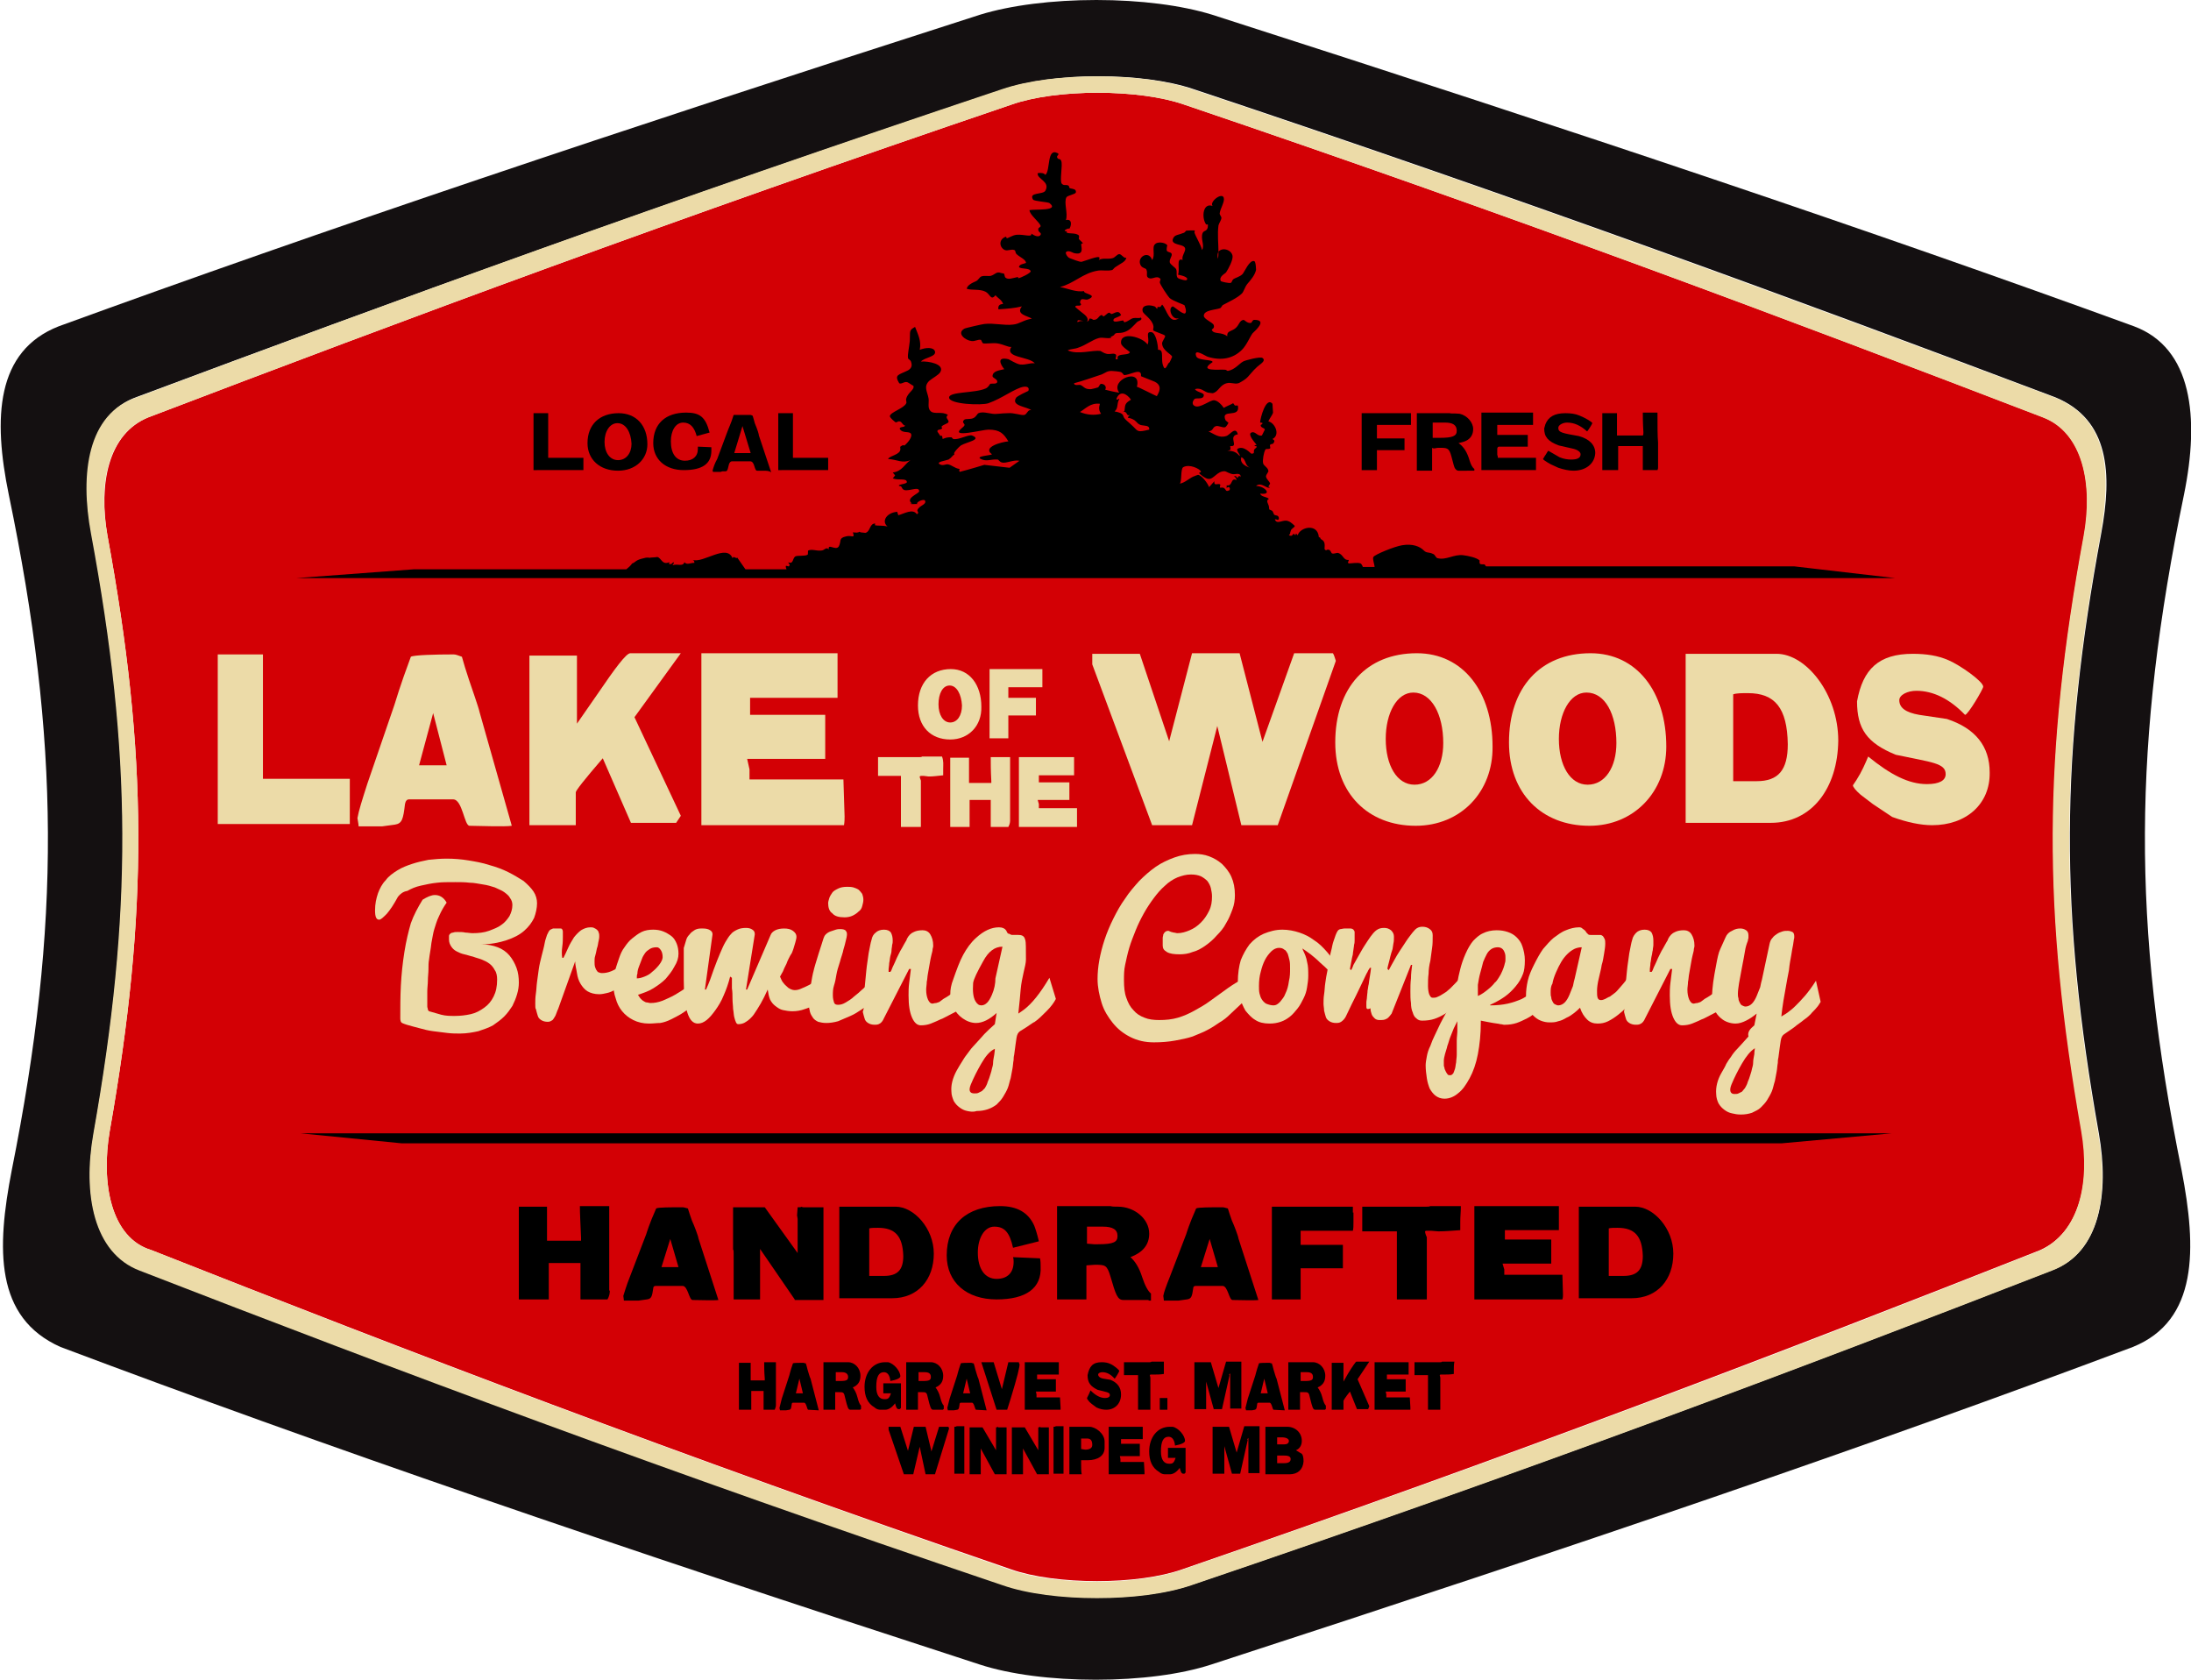 <?xml version="1.0" encoding="utf-8"?>
<!-- Generator: Adobe Illustrator 20.0.0, SVG Export Plug-In . SVG Version: 6.00 Build 0)  -->
<svg version="1.1" id="Layer_1" xmlns="http://www.w3.org/2000/svg" xmlns:xlink="http://www.w3.org/1999/xlink" x="0px" y="0px"
	 viewBox="0 0 373.3 286.2" style="enable-background:new 0 0 373.3 286.2;" xml:space="preserve">
<style type="text/css">
	.st0{fill:#D30005;}
	.st1{fill:#141011;}
	.st2{fill:#ECDBA8;}
	.st3{fill:none;}
	.st4{fill:#102346;}
</style>
<path class="st0" d="M348.1,71.1c-43.3-16.6-89.2-33.9-146.4-53.3c-3.7-1.3-9.1-2-14.7-2c-5.6,0-10.9,0.7-14.6,2
	C115,37.3,68.8,54.5,25.3,71.1c-6.9,2.8-8.5,11.4-7,20.1c6.9,37.5,7,64,0.4,101.5c-1.5,8.7,0.1,18.2,7.1,20.3
	c43.4,17.1,89.2,34.7,146.5,54.4c3.7,1.3,9.1,2,14.6,2c5.5,0,10.8-0.7,14.5-2c57.1-19.7,102.9-37.3,146.2-54.4
	c6.7-3,8.6-11.6,7.1-20.3c-6.6-37.5-6.5-64,0.4-101.5C356.6,82.6,355,73.7,348.1,71.1z"/>
<path class="st1" d="M372.1,84.3c2.7-13.2,1.4-25-8.5-28.7c-45-16.4-93.9-32.8-157.1-53.1C201.3,0.9,194.3,0,186.8,0
	c-7.5,0-14.6,0.9-19.8,2.5C103.8,22.8,55,39.2,10,55.6C-0.7,59.8-1.2,71.2,1.5,84.3c8.7,42,8.9,73.1,0.5,115.1
	c-2.6,13.4-2.9,25.1,8.3,30.1c44.9,16.9,93.5,33.6,156.6,54.1c5.2,1.7,12.3,2.6,19.8,2.6c7.5,0,14.5-0.9,19.7-2.6
	c63.3-20.6,112-37.2,157-54.1c11.1-4.5,10.9-16.7,8.3-30.1C363.2,157.5,363.4,126.4,372.1,84.3z M357.6,193.1
	c1.8,10.2,0.2,20.3-7.9,23.3c-43.2,16.8-89.1,34.1-146.6,53.6c-4.3,1.5-10.2,2.2-16.1,2.2c-5.9,0-11.8-0.7-16.1-2.2
	c-57.6-19.5-103.7-36.8-147-53.6c-8-3.1-9.7-13.1-7.9-23.3c6.7-37.7,6.6-64.5-0.4-102.3c-1.9-10.2-0.5-20.3,7.8-23.2
	C66.8,51.4,113.1,34.5,171,15.2c4.4-1.5,10.3-2.2,16.2-2.2c5.9,0,11.8,0.7,16.2,2.2C260.9,34.4,307,51.4,350.2,67.7
	c9.2,3.8,9.7,13,7.8,23.2C351,128.6,350.9,155.4,357.6,193.1z"/>
<path class="st2" d="M350,67.7c-43.2-16.2-89.3-33.3-146.9-52.5c-4.4-1.5-10.3-2.2-16.2-2.2c-5.9,0-11.8,0.7-16.2,2.2
	C113,34.5,66.7,51.4,23.3,67.7c-8.4,2.8-9.7,13-7.8,23.2c7,37.7,7.1,64.5,0.4,102.3c-1.8,10.2,0,20.3,7.9,23.3
	c43.3,16.8,89.3,34.1,147,53.6c4.3,1.5,10.2,2.2,16.1,2.2c5.9,0,11.7-0.7,16.1-2.2c57.5-19.5,103.4-36.8,146.6-53.6
	c8.2-3.1,9.7-13.1,7.9-23.3c-6.7-37.7-6.6-64.5,0.4-102.3C359.7,80.6,359.3,71.4,350,67.7z M355,91.3c-6.9,37.5-7,64-0.4,101.5
	c1.5,8.7-0.3,17.2-7.1,20.3c-43.3,17.2-89.1,34.7-146.2,54.4c-3.7,1.3-9,2-14.5,2c-5.5,0-10.9-0.7-14.6-2
	C115,247.7,69.1,230.2,25.8,213c-7-2.1-8.6-11.6-7.1-20.3c6.6-37.5,6.5-64-0.4-101.5c-1.6-8.7,0-17.3,7-20.1
	c43.5-16.6,89.6-33.8,147.1-53.3c3.7-1.3,9.1-2,14.6-2c5.6,0,10.9,0.7,14.7,2C258.9,37.2,304.8,54.5,348,71.1
	C354.9,73.7,356.6,82.6,355,91.3z"/>
<path class="st3" d="M190.5,93.6c-0.1-0.6-0.2-1.1-0.2-1.6c0-0.3,0-0.6,0-0.9c0-0.3-0.1-0.7-0.1-1c0-0.5,0-0.9,0.1-1.3
	c-0.1,0.1-0.1,0.2-0.2,0.3c-0.2,0.1-0.7,0.1-0.8-0.1c-0.1-0.3,0.3-0.3,0.4-0.5c0.3-0.2,0.3-0.5,0.3-0.7c-0.4-0.3-0.9,0-1.2-0.4
	c-0.1-0.1-0.1-0.3-0.2-0.4c-0.1-0.1-0.1-0.1-0.2-0.1c0,0,0,0,0,0c-0.3,0.2-0.6,0.1-1,0.2c-0.2,0-0.4,0.1-0.6,0.1
	c-0.1,0-0.3-0.1-0.4,0c-0.1,0-0.3,0.1-0.4,0.1c-0.2,0-0.4,0-0.6,0.1c-0.2,0-0.4,0.2-0.5,0.1c0-0.1,0.1-0.2,0.1-0.3
	c0.1-0.2,0.3-0.2,0.3-0.3c0-0.1-0.1-0.1-0.2-0.1c-0.1-0.1-0.1-0.2-0.2-0.2c0,0-0.2,0.1-0.2,0.1c-0.1,0-0.2,0.1-0.3,0.2
	c-0.1,0-0.2,0-0.3,0.1c-0.1,0.1-0.1,0.3,0,0.4c0.1,0.2,0.4,0.3,0.3,0.5c0,0.1-0.3,0.3-0.4,0.4c-0.1,0.1-0.5,0.3-0.3,0.5
	c0.1,0.1,0.3,0.1,0.4,0.1c0.3,0,0.4-0.4,0.6-0.4c0.1,0,0.4,0.2,0.3,0.3c-0.1,0.1-0.2,0.2-0.3,0.2c-0.1,0.1-0.3,0.1-0.5,0.2
	c-0.3,0.1-0.7,0.2-0.9,0.2c-0.2,0-0.5,0.1-0.5,0.4c0,0.4,0.6,0.1,0.8,0c0.1,0,0.2-0.1,0.3,0c0.1,0.1,0,0.2-0.1,0.3
	c-0.1,0.1-0.1,0.2-0.2,0.3c-0.1,0.1-0.3,0.2-0.4,0.3c-0.2,0.2-0.3,0.4-0.1,0.6c0.2,0.1,0.3,0,0.5,0c0,0.2,0,0.2-0.1,0.3
	c-0.1,0.1-0.1,0.1-0.1,0.2c0,0-0.1,0.2-0.1,0.2c0,0.2,0.2,0.1,0.3,0.2c0.1,0.1,0.1,0.3,0.1,0.4c0,0.4,0.3,0.2,0.5,0.2
	c0.1,0,0.3,0,0.4,0.1c0.1,0,0.3,0.1,0.4,0.1c0,0.2-0.3,0.5-0.5,0.6c-0.3,0.2-0.6,0.1-0.9,0c-0.2-0.1-0.4-0.1-0.6,0
	c-0.1,0.1-0.1,0.1-0.3,0.2c-0.2,0.2-0.3,0.2-0.3,0.5c0,0.1,0,0.2,0,0.3c0,0.1,0,0.1,0.1,0.2c0.1,0.1,0,0.1,0.1,0.2
	c0.1,0.2,0.3,0.2,0.4,0.2c0.2,0,0.5,0.1,0.7,0.1c0.2,0,0.3,0.1,0.6,0.1c0.4-0.1,0.4-0.5,0.6-0.8c0.2-0.3,0.4-0.6,0.7-0.8
	c0.5-0.3,0.6-1.2-0.1-1.2c-0.3,0-0.4,0-0.5-0.2c-0.1-0.1-0.1-0.2-0.2-0.3c-0.1-0.1-0.3-0.1-0.3-0.2c0-0.1,0.1-0.2,0.1-0.4
	c-0.1-0.2-0.4-0.1-0.5-0.1c0-0.3,0.6-0.5,0.7-0.6c0.1-0.1,0.2-0.1,0.3-0.2c0.2-0.1,0.2-0.1,0.3-0.2c0-0.1,0.1-0.1,0-0.2
	c-0.1-0.1-0.4,0-0.4-0.2c-0.1-0.2,0.2-0.4,0.3-0.5c0.1,0,0.2,0,0.2-0.1c0.1-0.1,0-0.2,0.1-0.3c0-0.1,0.1-0.1,0.1-0.1
	c0-0.1-0.2-0.2-0.2-0.3c0-0.2,0.1-0.1,0.3-0.2c0.2-0.1,0.3-0.2,0.6-0.2c0.3,0,0.8-0.2,1,0c0,0.1-0.1,0.1-0.1,0.2
	c-0.1,0.1-0.1,0.2-0.1,0.3c0,0,0,0.1-0.1,0.1c-0.1,0.1-0.2,0.1-0.3,0.2c0.1,0.1,0.5-0.1,0.6-0.1c0.3-0.1,0.6-0.2,0.9-0.3
	c0.1,0.2,0.1,0.4,0,0.5c-0.1,0.1-0.2,0.2-0.4,0.2c-0.2,0.1-0.4,0.2-0.5,0.2c-0.2,0-0.3,0-0.4,0.1c-0.1,0.1,0,0.1-0.1,0.2
	c0,0.1-0.2,0.2-0.1,0.4c0.1,0.2,0.2,0,0.3,0c-0.1,0.2-0.2,0.2-0.3,0.3c-0.1,0-0.2,0.1-0.3,0.2c-0.1,0.1-0.3,0.1-0.3,0.2
	c0,0.3,0.3,0.2,0.5,0.2c0.2-0.1,0.5-0.2,0.8-0.2c0.1,0,0.2,0,0.3,0c0.1,0,0.3-0.1,0.4,0c0.1,0.1-0.1,0.4,0,0.5
	c0.1,0.1,0.3,0,0.4,0.1c0,0.1,0,0.2,0,0.3c0,0.2-0.1,0.4-0.1,0.6c0,0.1-0.1,0.3-0.1,0.4c0,0.1,0.1,0.1,0.2,0.1c0.1,0,0.2,0,0.2,0.1
	c0.1,0.1,0.1,0.4,0.1,0.5c0,0.3-0.2,0.5-0.1,0.8c0.1,0.2,0.2,0.5,0.2,0.7c0,0.2-0.2,0.4-0.2,0.7c0,0.2,0.1,0.4,0.1,0.6
	c0.1,0,0.3,0.1,0.4,0.1c0-0.5,0.2-1.1,0.5-1.4c0-0.1,0.1-0.2,0.1-0.2c0.2-0.1,0.3,0.1,0.4,0.2c0-0.1,0-0.1,0-0.2
	c0-0.1,0.1-0.3,0.1-0.3C190.7,94.2,190.5,93.9,190.5,93.6z"/>
<path class="st3" d="M187.2,68.8c-0.1-0.1-0.1-0.1-0.2-0.2c0-0.1,0-0.2-0.1-0.2c0.1-0.1,0.3-0.1,0.5-0.2c0.2,0,0.6-0.1,0.7,0.1
	c0-0.2-0.1-0.4-0.1-0.6c-0.1,0-0.1,0.1-0.2,0.1c-0.1,0-0.1-0.2-0.2-0.2c-0.1,0-0.2,0-0.3,0c-0.1,0-0.3,0-0.4,0c0,0,0-0.1-0.1,0
	c0,0-0.1,0-0.1,0.1c-0.1,0-0.2,0.1-0.3,0.2c-0.2,0.2,0,0.2,0.2,0.3c-0.2,0.2-0.6,0.2-0.8,0.3c-0.1,0.1-0.3,0.1-0.4,0.2
	c0,0,0,0,0,0.1c0,0,0,0,0,0.1c0,0.5,0.1,1,0.2,1.4c0,0.3,0,0.4,0,0.7c0,0,0,0.1,0,0.1c0.1,0.1,0.3,0.3,0.2,0.5
	c-0.1,0.1-0.1,0.1-0.2,0.1c0,0.2,0,0.4,0,0.6c0,0.2,0,0.4-0.1,0.6c0,0.3,0,0.5,0,0.8c0,0,0,0,0,0c0,0,0-0.1,0.1-0.1
	c0-0.1,0-0.3,0.1-0.3c0.1,0,0.2,0,0.4-0.1c0.1-0.1,0.3-0.1,0.4-0.2c0.4-0.2,0.8-0.5,1-0.9c0,0-0.1,0-0.2,0c-0.1-0.2-0.2-0.3-0.3-0.5
	c0-0.1-0.1-0.2-0.1-0.3c-0.1-0.2-0.2-0.3-0.3-0.5c-0.2-0.2-0.2-0.5-0.4-0.8c-0.1-0.1-0.2-0.2-0.2-0.4c0.2,0,0.4-0.1,0.6-0.1
	c0.3,0,0.5,0.2,0.7,0.4c0.1,0.1,0.6,0.6,0.8,0.5c0.3-0.1-0.4-1-0.5-1.2C187.4,69,187.3,68.9,187.2,68.8z"/>
<path class="st3" d="M186,55.3C186,55.3,186.1,55.4,186,55.3c0.1,0,0.1,0,0.1,0c0.2-0.2,0.5-0.1,0.7-0.2c0.1,0,0.2-0.1,0.3-0.2
	c0.1-0.1,0.1,0,0.3-0.1c0.2-0.1,0.1-0.3,0-0.4c-0.3-0.1-0.5-0.2-0.8-0.2c-0.2,0-0.3,0-0.5,0.1c-0.1,0-0.2,0.1-0.1,0.2
	c0,0-0.1,0.3-0.1,0.3C185.9,55.1,186,55.1,186,55.3C186,55.2,186,55.3,186,55.3l0,0.1C186,55.4,186,55.3,186,55.3z"/>
<path class="st3" d="M185.9,80.8c0.2,0,0.3,0,0.5-0.1c0.1,0,0.3,0,0.3-0.1c0.1-0.1,0.2-0.2,0.3-0.3c0.1-0.2,0.2-0.2,0.4-0.3
	c0.1,0,0.2-0.1,0.3-0.1c0,0,0.2-0.1,0.3-0.1c0.3,0.1-0.1,0.5-0.2,0.6c-0.1,0.2,0.2,0.2,0.3,0.2c0.2,0,0.3-0.1,0.4-0.2
	c0.1-0.1,0.2,0,0.3-0.1c0.3-0.1,0.4-0.3,0.7-0.2c0,0.1-0.1,0.3-0.1,0.4c0,0.2,0,0.2-0.1,0.3c-0.1,0.1-0.1,0.2-0.1,0.3
	c-0.1,0.1-0.3,0.3-0.2,0.5c0.2,0,0.5,0,0.7,0c0.1,0,0.3-0.1,0.3,0c0.1,0.1-0.1,0.3-0.2,0.4c-0.2,0.2-0.2,0.4-0.5,0.5
	c-0.1,0-0.1,0-0.2,0.1c-0.1,0-0.2,0.1-0.3,0.1c-0.1,0-0.2,0-0.2,0.1c-0.2,0.1-0.5,0.1-0.7,0.2c-0.1,0-0.1,0.1-0.2,0.2
	c-0.1,0.1-0.2,0.2-0.3,0.3c-0.1,0.2-0.2,0.4,0,0.6c0.1,0.1,0.3,0,0.4,0c0.3-0.1,0.5-0.3,0.8-0.5c0,0,0,0.1,0,0.1c0,0,0.1,0,0.1,0
	c0,0.1,0,0.2,0,0.3c0,0.1-0.2,0.2-0.1,0.3c0.1,0,0.2,0,0.3-0.1c0.1,0,0.2,0,0.3-0.1c0.1,0,0.2-0.1,0.4-0.1c0.1,0,0.2,0,0.2,0.1
	c0.2,0,0.4,0,0.6-0.1c0.1-0.1,0.1-0.2,0.2-0.2c0.2,0,0.3,0.1,0.3,0.2c0,0.1-0.1,0.3-0.1,0.4c0,0.1,0,0.2,0,0.4
	c0,0.1-0.1,0.4,0.1,0.4c0.1,0,0.3-0.2,0.4-0.2c0.1,0,0.1,0,0.2-0.1c0.2-0.1,0.2-0.1,0.3-0.2c0,0,0.2-0.1,0.3-0.1c0,0,0,0,0,0
	c0.1-0.1,0.2-0.2,0.3-0.3c-0.4,0-0.3-0.7-0.2-0.9c0.1-0.1,0.2-0.2,0.4-0.2c0-0.3,0-0.5,0.1-0.8c0-0.1,0-0.2,0-0.2
	c-0.1,0-0.1,0-0.2,0c-0.1-0.1-0.1-0.1-0.2-0.2c-0.1,0-0.2,0-0.3,0c-0.2,0-0.3,0.2-0.4,0.2c0,0-0.2-0.1-0.2-0.1
	c-0.3-0.1-0.3-0.1-0.2-0.4c0.1-0.2,0.2-0.4,0-0.6c-0.1-0.1-0.8-0.2-0.5-0.5c0.1-0.1,0.3-0.1,0.4-0.3c0.1-0.1,0.2-0.2,0.3-0.4
	c0.2-0.4,0.6-0.3,0.9-0.5c-0.4-0.2-0.9-0.3-1.3-0.3c-0.4,0-0.7,0.4-1.1,0.4c-0.2,0-0.3,0-0.4,0.1c-0.1,0.1-0.2,0.1-0.3,0.2
	c-0.2,0-0.3-0.1-0.5-0.1c-0.3,0-0.6,0-0.9-0.1c-0.2-0.1-0.3-0.1-0.5-0.1c-0.1-0.3,0.6-0.4,0.8-0.4c0.3-0.1,0.5-0.3,0.8-0.4
	c0.2,0,0.4-0.1,0.6-0.2c0.2-0.1,0.3-0.2,0.5-0.3c0.2-0.1,0.7,0,0.9-0.2c0.2-0.2,0-0.2,0-0.4c-0.1-0.4,0.5-0.6,0.4-0.9
	c-0.2,0-0.3,0.2-0.4-0.1c-0.1-0.1-0.1-0.2,0-0.4c0.2-0.2,0.6-0.3,0.9-0.4c0.2-0.1,0.3-0.2,0.5-0.3c0-0.5,0-1-0.2-1.5
	c-0.1-0.4-0.1-0.9-0.1-1.4c0-0.1,0-0.2,0-0.2c0,0-0.1,0-0.1,0c-0.1,0-0.2,0-0.4,0c-0.1,0-1,0.1-0.9-0.2c0.3-0.2,0.7-0.2,1.1-0.3
	c0.1,0,0.1,0,0.2,0c0-0.1,0-0.2,0-0.3c0-0.3,0-0.6,0-1c-0.5,0.1-1.4,0.4-1.6,0.1c0.1-0.1,0.7-0.3,0.5-0.6c0,0,0,0-0.1-0.1
	c-0.1,0-0.2,0.1-0.3,0.1c-0.1,0-0.3,0.1-0.4,0.2c-0.1,0.1-0.2,0.3-0.3,0.4c-0.1,0-0.3,0-0.4,0.1c0,0,0.1,0,0.1,0
	c0.2,0.1,0.3,0.3,0.5,0.4c-0.1,0.2-0.5,0.2-0.6,0.2c-0.2,0-0.7,0.1-1-0.1c-0.3,0.1-0.9,0.2-1.1-0.1c0.1-0.2,0.4-0.3,0.6-0.3
	c0.2-0.1,0.2-0.1,0.4-0.2c0.4-0.4,1.2-0.8,1.8-0.7l0.1,0c0,0,0-0.1-0.1-0.1c-0.1,0-0.2,0-0.3,0c-0.2,0-0.5-0.1-0.7-0.1
	c-0.1,0-0.2,0.1-0.4,0.1c0-0.2,0.3-0.2,0.4-0.3c0.2-0.1,0.3-0.1,0.4-0.3c0.2-0.2,0.2-0.2,0.4-0.2c0.5,0,1-0.2,1.5-0.3
	c0.3,0,0.4-0.1,0.6-0.2c0-0.1,0-0.1,0-0.2c0-0.4,0-0.9,0-1.3c-0.2,0-0.4-0.1-0.7-0.1c-0.1,0-0.1,0-0.3,0c-0.2,0-0.3,0.1-0.5,0
	c-0.4-0.2,0-0.4,0.2-0.5c0.3-0.1,0.5-0.1,0.8-0.2c0.1,0,0.3-0.1,0.4-0.1c0,0,0,0.1,0,0.1v0c0-0.2,0-0.3,0-0.5
	c-0.2,0-0.3,0.1-0.4,0.1c-0.2,0-0.2-0.1-0.3-0.1c-0.1,0-0.2,0.1-0.3,0.1c-0.2,0.1-0.2,0.3-0.5,0.2c-0.2,0-0.4-0.1-0.6-0.1
	c-0.3,0-0.5,0.2-0.8,0.4c-0.2,0.1-0.7,0.8-1,0.5c0.2-0.2,0.3-0.5,0-0.6c-0.3-0.1-0.7,0.2-1,0.1c-0.1,0-0.3-0.1-0.3-0.3
	c0-0.2,0-0.2,0.2-0.2c0.2,0,0.3,0.2,0.4,0.2c0.2,0,0.1,0,0.3-0.1c0.3-0.1,0.6-0.4,1-0.5c0.1,0,0.4-0.1,0.5-0.1c0.2,0,0.2,0.1,0.4,0
	c0.2-0.1,0.4-0.3,0.6-0.4c0.2-0.1,0.4-0.2,0.7-0.2c0.4,0,0.7,0.1,1.1,0.2c0.1,0,0.1,0,0.2,0c-0.1-0.3,0.1-0.6,0.1-0.9
	c-0.1-0.1-0.1-0.3-0.1-0.5c0-0.2,0-0.4,0.1-0.6c0-0.1,0-0.3,0-0.4c-0.2,0-0.4,0-0.5,0c-0.3,0.1-0.7,0.4-0.9,0.3
	c0-0.2,0.3-0.3,0.2-0.4c0-0.1-0.2-0.1-0.3-0.3c-0.2,0-0.3,0.3-0.6,0.3c-0.2,0-0.2-0.1-0.5,0c-0.4,0.1-0.5-0.3-0.8-0.3
	c0-0.2,0.5-0.6,0.7-0.6c0.2,0,0.3,0.1,0.5,0c0.2,0,0.3-0.1,0.5-0.1c0.2,0,0.4,0.1,0.6,0c0.1-0.1,0.4-0.3,0.5-0.4
	c0.1-0.1,0.3-0.2,0.4-0.3c0.1,0,0.2,0,0.3-0.1c0-0.1,0-0.3,0-0.4c0-0.2,0.1-0.5,0.1-0.7c-0.1,0.1-0.3,0.1-0.4,0.1
	c-0.1,0-0.1-0.1-0.3-0.1c-0.1,0-0.2,0.1-0.3,0.1c-0.1,0-0.1,0-0.2,0c0,0,0,0,0,0c-0.2,0.2-0.5,0.1-0.7,0.3c-0.1,0.1-0.1,0.2-0.2,0.3
	c-0.1,0.1-0.4,0.2-0.6,0.2c-0.1-0.1,0.3-0.4,0.3-0.5c-0.1,0-0.2,0.1-0.3,0.1c-0.1,0-0.3,0-0.4,0c0,0,0,0,0,0c0,0-0.1,0.1-0.1,0.1
	c-0.1,0-0.1,0-0.2,0c-0.1,0-0.2,0.1-0.4,0.1c-0.1,0-0.2,0.2-0.3,0.2c-0.2,0.1-0.2,0-0.4,0c-0.1,0.2-0.3,0.3-0.5,0.4
	c-0.2,0.1-0.1,0.2-0.2,0.3c-0.1,0.1-0.2,0.1-0.4,0.1c-0.2,0-0.3,0.1-0.5,0.2c-0.3,0.1-0.8,0.2-1.1,0c-0.3-0.2-0.1-0.3,0.1-0.5
	c0.3-0.3,0.5-0.3,0.8-0.4c0.2,0,0.4-0.1,0.6-0.2c0.3-0.1,0.5,0,0.8-0.1c0.2-0.1,0.2-0.2,0.4-0.3c0.1-0.1,0.2,0,0.4-0.1
	c0.1-0.1,0.2-0.2,0.3-0.3c-0.1-0.1-0.3-0.1-0.4-0.2c-0.1-0.2,0.2-0.3,0.3-0.4c0.2-0.1,0.4-0.2,0.7-0.2c0.3,0,0.4-0.1,0.6-0.2
	c0.1-0.1,0.5-0.1,0.5-0.3c0-0.2-0.6-0.3-0.7-0.3c-0.2-0.6,1.4-0.7,1.6-0.7c0.2-0.1,0.3-0.2,0.5-0.4c0.2-0.2,0.2-0.4,0.4-0.6
	c0-0.1,0-0.1-0.1-0.2c0-0.1-0.2-0.1-0.2-0.2c-0.1-0.2,0.1-0.3,0.1-0.4c0.1-0.1,0.1-0.2,0.2-0.3c-0.1,0-0.2,0-0.2,0
	c-0.2,0-0.4,0.1-0.5,0c-0.2-0.1-0.2-0.4-0.2-0.6c0.3-0.1,0.5-0.2,0.8-0.3c0.2-0.1,0.4-0.2,0.5-0.4c-0.1-0.2-0.4-0.2-0.3-0.5
	c0-0.1,0.2-0.2,0.2-0.4c0-0.1-0.1-0.1-0.1-0.2c0-0.1,0.1-0.1,0-0.2c0-0.1-0.1-0.1-0.2-0.1c-0.2,0-0.4,0-0.6,0c0,0,0,0.1,0,0.1
	c-0.2,0.1-0.5,0-0.7,0.1c-0.2,0.1-0.2,0.1-0.4,0.2c-0.2,0-0.4,0.2-0.6,0.3c-0.1,0.1-0.6,0.5-0.6,0.6c0.3,0,0.6,0.1,0.9,0.1
	c0.2,0,0.4-0.1,0.5,0.2c0.1,0.3-0.2,0.2-0.2,0.4c0.2,0.2,0.3,0.2,0.3,0.6c0,0.3,0,0.6-0.3,0.7c-0.2,0-0.3,0-0.5,0.1
	c-0.1,0.1-0.2,0.1-0.3,0.1c-0.2,0-0.5,0.1-0.7,0c-0.2-0.1-0.1-0.2-0.3-0.2c-0.2,0.1-0.3,0.1-0.5,0.1c-0.3,0-0.4-0.1-0.7,0
	c-0.2,0.1-0.4,0.1-0.6,0.1c-0.3,0-0.6,0-0.9,0c-0.1,0-0.2,0-0.3,0c-0.4,0.1-0.7,0.3-1.1,0.5c-0.2,0.1-0.5,0.2-0.7,0.2
	c-0.1,0-0.1-0.1-0.2-0.1c-0.1-0.1-0.2-0.1-0.3-0.2c-0.2-0.1-0.1-0.3-0.2-0.5c-0.1-0.1-0.1-0.2-0.2-0.3c0-0.1,0-0.2-0.1-0.3
	c0,0-0.1,0-0.1,0c-0.1,0.1-0.1,0.1-0.2,0.2c-0.1,0-0.2,0-0.3,0.1c-0.1,0.1-0.2,0.3-0.2,0.4c0,0.2,0.2,0.3,0.3,0.4
	c0.1,0.2,0.1,0.3,0.3,0.3c0,0.5,1.6,1,1.2,1.5c-0.1,0.1-0.2,0-0.3,0.1c-0.1,0-0.2,0-0.3,0c-0.1,0-0.2-0.1-0.3-0.1
	c-0.1,0-0.1,0-0.2,0c-0.2,0-0.2-0.1-0.2-0.2c-0.1-0.2-0.1-0.2-0.3-0.3c-0.1-0.1-0.3,0-0.4-0.1c-0.1-0.1-0.1-0.1-0.2-0.2
	c0,0-0.1-0.1-0.1-0.1c-0.1-0.1-0.1-0.2-0.1-0.2c0-0.1,0-0.2-0.1-0.3c-0.1-0.1-0.3,0-0.3-0.2c0,0,0,0,0,0c0,0.4,0,0.8,0,1.2
	c0,0.2,0.1,0.5,0.1,0.7c0,0,0,0.1,0,0.1c0.1,0,0.1,0,0.2,0c0.2,0,0.3,0.1,0.5,0.2c0.1,0,0.3-0.1,0.4,0.1c0.1,0.2,0,0.5-0.2,0.5
	c-0.2,0.1-0.4,0.1-0.6,0.2c0,0-0.1,0-0.1,0.1c0,0.2,0.1,0.5,0.1,0.7c0.1,0.5,0.1,0.9,0.2,1.4c0.1,0,0.2,0,0.3-0.1
	c0.2-0.1,0.3-0.1,0.5-0.1c0.3,0,0.3,0.2,0.5,0.3c0.2,0.2,0.7,0,1,0.1c0.1,0,0.2,0.1,0.3,0.1c0.1,0,0.2,0,0.3,0c0.1,0,0.1,0,0.2,0.1
	c0.1,0.1,0.2,0,0.3,0.1c0.1,0,0.1,0,0.2,0.1c0,0.1,0.1,0.1,0.1,0.1c0.1,0,0.1,0,0.1,0c0.1,0,0.2,0,0.3,0c0.2,0,0.4-0.2,0.6-0.2
	c0.1,0,0.1,0,0.2,0.1c0.1,0,0.2,0,0.3,0c0.2,0,0.3,0.1,0.5,0.1c0.3,0,0.5,0,0.7,0.1c0.1,0.1,0.2,0.1,0.1,0.2
	c-0.1,0.3-0.6,0.2-0.9,0.2c-0.5,0.1-1-0.1-1.4,0.2c0,0.2,0.1,0.2,0.3,0.3c0.1,0,0.2,0,0.2,0.1c0.1,0.1,0.2,0.2,0.3,0.3
	c0,0,0.1,0,0.1,0c0.1,0,0.2,0.2,0.3,0.3c0.1,0,0.2,0,0.3,0.1c-0.3,0.2-0.6,0.2-0.9,0.2c-0.6,0-1.1-0.4-1.6-0.7
	c-0.3-0.1-0.5-0.3-0.6-0.6c-0.1-0.2,0-0.4-0.2-0.5c-0.1-0.1-0.4-0.1-0.6-0.1c-0.1,0-0.2,0.1-0.3,0.1c-0.1,0-0.3,0.1-0.4,0.1
	c-0.2,0-0.5,0-0.7,0.1c-0.1,0.1-0.1,0.1-0.2,0.2c0,0-0.1,0-0.1,0c0,0.3,0,0.5,0,0.8c0,0.1,0,0.2,0,0.3c0,0,0,0,0,0
	c0.2,0.1,0.4,0.1,0.6,0.1c0.1,0,0.4,0.1,0.4,0.3c0,0.1,0,0.1-0.1,0.2c-0.1,0.1-0.3,0.2-0.5,0.2c-0.1,0-0.3,0.2-0.4,0.1
	c0,0,0,0-0.1,0c0,0,0,0,0,0c0,0,0,0.1,0,0.1c0.2,0,0.3,0.1,0.4,0.3c0.1,0.2,0,0.3,0.2,0.3c0.2,0,0.4-0.1,0.6,0
	c0.1-0.1,0.2-0.1,0.4-0.1c0.2,0,0.3,0,0.5,0c0.2,0,0.5,0.1,0.7,0.1c0.2,0,0.4-0.1,0.6-0.1c0.2,0,0.3,0,0.5,0.1
	c0.1,0.1,0.2,0.2,0.3,0.3c0.2,0.2,0.5,0.4,0.7,0.6c0,0,0.3,0.2,0.3,0.2c-0.2,0-0.4,0.2-0.6,0.2c-0.1,0-0.2-0.1-0.3-0.1
	c-0.1,0-0.3-0.1-0.4-0.1c-0.1,0-0.2-0.1-0.4-0.1c0,0.1,0,0.1,0,0.2c0,0.2,0,0.3,0,0.5c0,0.2-0.1,0.3-0.1,0.4c0.1,0.2,0.3,0,0.5-0.1
	c0.2-0.1,0.5-0.4,0.7-0.4c0,0.1,0,0.2,0.1,0.3c0.1,0,0.1,0.1,0,0.1c0,0.1-0.1,0.3-0.1,0.4c-0.1,0.2-0.3,0.3-0.4,0.5
	c0,0.1,0,0.2,0,0.3c0.1-0.1,0.2-0.1,0.3-0.1c0,0.1-0.1,0.1-0.1,0.2c0,0.1,0,0.2,0,0.3c0,0.1-0.1,0.1-0.1,0.1
	c-0.1,0.1-0.1,0.2-0.2,0.2c-0.1,0.1-0.3,0.2-0.5,0.3c-0.1,0.1-0.1,0.1-0.1,0.3c0,0,0,0.2,0,0.3c0.1,0.2,0.4,0,0.5-0.1
	c0.2-0.1,0.4-0.3,0.5-0.5c0.2-0.2,0.4-0.2,0.6-0.4c0.1,0,0.1-0.2,0.2-0.2c0.1,0,0.2,0.1,0.3,0.1c0.3,0.2,0.4,0.3,0.1,0.6
	c-0.2,0.2-0.2,0.3-0.3,0.5c0,0.1,0,0.1-0.1,0.2c-0.1,0.1-0.4,0.2-0.3,0.4c0.1,0.2,0.4-0.1,0.5-0.1c0.1,0,0.2,0,0.3,0.1
	c0,0,0.1,0.3,0.1,0.4c0,0.1-0.1,0.1-0.1,0.1c0,0.1-0.1,0.1-0.1,0.2c-0.1,0.1-0.1,0.1-0.2,0.2c-0.1,0.1-0.2,0.2-0.3,0.3
	c-0.2,0.2-0.5,0.3-0.7,0.5c-0.1,0.1-0.6,0.3-0.6,0.5c0.1,0,0.1,0,0.2,0c-0.1,0.2-0.2,0.4-0.2,0.7c0.3,0,0.7-0.2,0.9-0.3
	c0.1-0.1,0.2-0.2,0.3-0.3c0.1-0.1,0.3-0.1,0.4-0.2c0.1-0.1,0.3-0.1,0.5-0.1c0.2,0.1,0,0.3-0.1,0.4c0.1,0.1,0.3,0,0.4-0.1
	c0-0.1,0.1-0.1,0.1-0.2c0.1-0.1,0.2-0.1,0.2-0.2c0.1-0.2,0.1-0.2,0.4-0.2c0,0,0.3,0,0.4,0c0.1,0.1-0.1,0.3-0.1,0.3
	c0,0.2,0,0.3,0,0.5c-0.1,0.2-0.1,0.2-0.2,0.2c-0.1,0-0.2,0.1-0.3,0.1c-0.1,0.1-0.2,0.2-0.3,0.2c-0.2,0.1-0.3,0-0.4,0.2
	c0,0.1,0,0.2-0.1,0.3c-0.1,0.1-0.3,0.2-0.4,0.3c-0.1,0.1-0.1,0.2-0.2,0.3c0,0.1-0.1,0.2-0.1,0.3c0.1,0.1,0.3,0,0.4-0.1
	c0.2-0.1,0.5-0.2,0.7-0.3c0.1-0.1,0.2-0.4,0.3-0.2c-0.2,0.2-0.2,0.4-0.2,0.6c0.2,0.1,0.5-0.2,0.7-0.3c0.2-0.1,0.5-0.3,0.8-0.2
	c0,0.1,0,0.2-0.1,0.3c0,0.2,0,0.3-0.1,0.5c-0.1,0-0.2,0.1-0.3,0.1c-0.1,0-0.2,0.1-0.3,0.1c-0.2,0.1-0.6,0.2-0.7,0.3
	c0,0-0.1,0.1-0.1,0.1c-0.1,0-0.1,0.1-0.2,0.1c-0.1,0.1-0.2,0.2-0.3,0.3c-0.1,0.1-0.2,0.2-0.4,0.2c-0.2,0-0.4-0.1-0.5,0.1
	c0,0-0.1,0.3-0.1,0.4c0,0.1,0.2,0.1,0.3,0.1c0.3-0.1,0.7-0.4,1.1-0.2c0.1,0.1,0.1,0.2,0.1,0.3c0,0.2,0,0.3-0.1,0.3
	c-0.1,0-0.9,0.3-0.8,0.4c0.2,0.1,0.5,0,0.7,0.2c0,0.1-0.4,0.2-0.4,0.2c-0.2,0-0.4,0-0.5,0c-0.1,0-0.1,0.1-0.2,0.1
	c-0.1,0-0.2,0-0.3,0c-0.2,0-0.4,0.1-0.5,0.3c0,0-0.1,0.2-0.1,0.2c0,0,0.2,0.2,0.2,0.3c0.1-0.1,0.2-0.1,0.3-0.1
	C185.5,80.7,185.7,80.8,185.9,80.8z"/>
<path class="st3" d="M186.6,96.5c0.1,0,0.2,0,0.3,0l-0.2-0.1C186.7,96.5,186.6,96.5,186.6,96.5z"/>
<path class="st3" d="M187.2,78.7c-0.1,0-0.2,0-0.3,0c-0.2,0.1-0.6,0.2-0.6,0.5c0,0.2,0.2,0.3,0.4,0.3c0.1,0,0.4,0,0.5-0.1
	c0,0,0,0,0,0c0,0,0,0,0,0C187.1,79.2,187.2,78.9,187.2,78.7C187.2,78.7,187.2,78.7,187.2,78.7z"/>
<path class="st3" d="M186.7,61.7L186.7,61.7C186.8,61.7,186.7,61.7,186.7,61.7C186.7,61.7,186.7,61.7,186.7,61.7z"/>
<path class="st3" d="M187.3,81.3c-0.1-0.1-0.2-0.2-0.3-0.3c0-0.1,0-0.1,0-0.2c-0.1,0.1-0.2,0.2-0.3,0.2c-0.1,0.1-0.2,0.3-0.3,0.5
	c-0.1,0.1-0.1,0.1-0.3,0.2c-0.1,0-0.2,0-0.3,0c-0.1,0-0.1,0.1-0.2,0.1c0,0.2,0.1,0.3,0.2,0.4c0.1,0.2,0.2,0.2,0.4,0.2
	c-0.1,0.1-0.1,0.2-0.1,0.3c0,0,0,0,0,0c0.1-0.1,0.2-0.2,0.2-0.3c0.1-0.2,0.2-0.4,0.3-0.5c0.1-0.1,0.2,0,0.3,0c0.1,0,0.2-0.1,0.3-0.1
	c0.1,0,0.3,0,0.4-0.1c-0.1-0.1-0.2-0.1-0.3-0.1C187.4,81.5,187.4,81.4,187.3,81.3z"/>
<path class="st3" d="M186.7,50.2c0.1-0.1,0.2-0.1,0.2-0.2c0,0,0,0,0,0c-0.1,0-0.2,0-0.3,0L186.7,50.2
	C186.7,50.2,186.7,50.2,186.7,50.2z"/>
<path class="st3" d="M186.8,72.2c-0.1-0.1-0.1-0.2-0.1-0.3C186.7,72,186.7,72.1,186.8,72.2z"/>
<path class="st3" d="M191.2,81.4c-0.3,0.3,0.1,0.3,0.3,0.5c0.2,0.1,0.1,0.2,0.3,0.3c0.1,0,0.2,0,0.2,0c-0.1,0.2-0.5,0.5-0.7,0.5
	c-0.1,0-0.2,0-0.3,0c-0.1,0-0.2,0.1-0.3,0.1c-0.5,0.1,0.1-0.8,0-1c-0.1,0-0.4,0.1-0.4,0.2c-0.1,0.1-0.1,0.2-0.2,0.3
	c-0.1,0.1-0.4,0.2-0.5,0.3c-0.1,0.1-0.3,0.2-0.5,0.3c-0.4,0.1-0.4-0.3-0.8-0.3c-0.4,0-0.6,0.4-0.9,0.6c-0.2,0.1-0.3,0.2-0.4,0.3
	c-0.2,0.2-0.3,0.3-0.5,0.4c-0.3,0.1-0.9,0.4-1.1,0c-0.1-0.2,0.1-0.7,0.2-0.8c0.2-0.2,0.5-0.3,0.7-0.5c-0.1-0.2,0-0.3,0-0.5
	c0.1-0.3,0.1-0.3,0-0.5c0-0.1-0.1-0.3-0.2-0.4c-0.1-0.1-0.2-0.1-0.3-0.2c0.1-0.1,0.2-0.1,0.3-0.2c0-0.1-0.2-0.1-0.2-0.2
	c-0.1,0.2-0.5-0.1-0.6-0.2c-0.1-0.1-0.5-0.2-0.3-0.5c0.1-0.1,0.3,0.1,0.3-0.2c0-0.2-0.1-0.2,0-0.5c-0.1-0.1-0.4,0-0.5-0.1
	c-0.1-0.1-0.2-0.3-0.2-0.4c-0.1-0.1-0.1-0.5,0-0.7c0.1-0.1,0.1-0.1,0.3-0.2c0.4-0.1,1-0.1,1.2,0.3c0.1,0.2,0.3,0.3,0.5,0.4
	c0.2,0.1,0.3,0.3,0.4,0.3c0.1,0.1,0.4,0,0.5,0c0.2,0,0.2,0,0.4-0.2c0.1-0.2,0-0.2,0.2-0.3c0.2-0.1,0.3-0.2,0.5-0.3
	c0.2-0.1,0.3,0,0.5-0.1c0.6-0.1,1.2-0.4,1.8-0.5c0,0.1-0.4,0.4-0.5,0.4c-0.2,0.1-0.4,0-0.6,0.1c-0.1,0.1-0.3,0.1-0.4,0.3
	c-0.1,0.1-0.3,0.2-0.4,0.2c-0.2,0.1-0.3,0.1-0.3,0.3c0.4,0.1,0.8,0.3,1.2,0.3c0.3-0.1,0.6-0.1,0.9,0c0.2,0.1,0.4,0.2,0.6,0.3
	c0.2,0.1,0.4,0,0.6,0.2c0.2-0.2,0.1-0.5,0.2-0.8c0-0.2,0.1-0.4,0.1-0.6c0-0.2,0-0.4,0-0.6c0-0.1,0.1-0.2,0.2-0.2c0-0.1,0-0.2,0-0.2
	c0-0.2,0-0.2,0-0.4c0-0.1,0-0.2,0-0.2c0-0.1,0.1-0.1,0.1-0.2c0-0.1,0-0.1,0-0.2c0-0.1-0.1-0.3,0-0.4c-0.2,0-0.1-0.1-0.3,0
	c-0.2,0-0.3,0-0.5,0c-0.2,0-0.5,0.2-0.7,0c-0.1-0.1-0.1-0.2-0.2-0.4c-0.1-0.1-0.2-0.1-0.2-0.2c-0.1-0.2,0.1-0.4,0.3-0.5
	c-0.2,0-0.4,0-0.6-0.1c-0.3,0-0.7-0.3-0.9-0.3c-0.2,0-0.3,0.3-0.5,0.4c-0.2,0.1-0.2,0.2-0.4,0.1c0,0,0,0,0,0
	c-0.1,0.1-0.1,0.2-0.2,0.2c-0.2,0.1-0.3,0.3-0.5,0.4c-0.2,0.1-0.1,0.1-0.4,0.1c-0.4,0.1-0.9,0.2-1.3,0.2c-0.3,0-0.6-0.3-0.9-0.4
	c-0.2-0.1-0.3-0.1-0.5-0.2c-0.2-0.1-0.2,0-0.4,0c-0.1,0-0.2,0-0.4,0c-0.2,0-0.3,0.1-0.5,0.1c-0.1,0-0.2-0.1-0.3-0.2
	c-0.2-0.1-0.3-0.1-0.5-0.1c-0.2,0-0.3-0.1-0.5-0.2c-0.1,0.1-0.2,0.4-0.1,0.4c0.1,0.1,0.3-0.1,0.4-0.1c0.1,0,0.2,0,0.3,0
	c0.2,0,0.4,0,0.4,0.3c0.1,0.2,0.1,0.4-0.1,0.6c-0.1,0.2-0.4,0.3-0.5,0.4c-0.2,0.2-0.3,0.3-0.4,0.5c0,0.1-0.3,0.4-0.3,0.5
	c0,0.2,0.4,0.1,0.5,0c0.3-0.2,0.2-0.6,0.5-0.6c0.2,0,0.4-0.1,0.6-0.1c0.2,0,0.3-0.1,0.6,0c0.3,0.1,0.5,0.4,0.3,0.7
	c-0.1-0.1-0.1,0-0.3,0c-0.2,0.1-0.3,0.2-0.5,0.3c-0.1,0-0.3,0-0.3,0c0,0-0.1,0.2-0.1,0.3c0,0.1,0.4,0.2,0.5,0.2
	c0.2,0,0.6,0.1,0.6,0.3c0,0.1-0.1,0.3-0.2,0.4c-0.1,0.1-0.2,0.2-0.4,0.3c-0.2,0.1-0.3,0.1-0.4,0.2c-0.1,0.1-0.2,0.2-0.2,0.4
	c-0.3,0.9,0.9-0.1,1,0.5c-0.1,0.1-0.2,0.1-0.2,0.2c0.1,0,0.3,0.1,0.4,0.1c0.1,0,0.3-0.1,0.4,0c0.2,0.3-0.9,0.6-1,0.6
	c-0.1,0.1-0.2,0.1-0.3,0.2c0,0.1-0.1,0.1-0.1,0.1c-0.1,0-0.3,0-0.4,0c-0.3,0.1-0.5,0.2-0.6,0.5c-0.2,0-0.7-0.1-0.8,0
	c0,0,0,0.4,0,0.5c0.1,0.2,0.5,0,0.6,0c0.4-0.1,0.6-0.5,1.1-0.5c0.2,0,0.3,0.1,0.5,0c0.3-0.1,0.6-0.6,1-0.4c0,0.3,0.3,0.5,0.3,0.7
	c0,0.1,0.1,0.3,0,0.4c-0.1,0.1-0.3,0.2-0.1,0.4c0.2,0.1,0.4-0.2,0.6-0.1c0.2,0.1,0.1,0.2-0.1,0.4c-0.1,0.1-0.2,0.2-0.2,0.3
	c0,0.1,0,0.1,0.1,0.1c0,0.1,0,0.3,0,0.4c0.2-0.1,0.3-0.1,0.5,0.1c0.1,0.2,0,0.4,0.1,0.5c0.1,0.1,0.3,0.1,0.4,0.2
	c0.1,0,0.1,0.1,0.2,0.1c0.1,0,0.2-0.1,0.3-0.1c0.3,0,0.6-0.1,0.9-0.1c0.2,0,0.3,0.1,0.5,0c0.2,0,0.3,0,0.5,0c0.1,0,0.2,0.1,0.4,0.1
	c0.1,0,0.2-0.1,0.3-0.1c0.2,0,0.4,0.1,0.4,0.4c0,0.2-0.2,0.4-0.4,0.5c-0.3,0.1-0.4-0.1-0.6,0.1c-0.3,0.2-0.1,0.5,0.2,0.5
	c0.2,0,0.4-0.2,0.5,0c0.1,0.2-0.1,0.3-0.2,0.4c-0.1,0.1-0.3,0.2-0.4,0.2c-0.2,0.1-0.4,0-0.5,0c-0.1,0-0.2,0-0.2,0.1
	c-0.1,0.1,0,0.1,0.1,0.2c0,0.1,0.1,0.2,0.1,0.3c0.1,0.1,0.2,0,0.2,0.2c-0.2,0.1-0.5,0.3-0.7,0.3c-0.3,0.1-0.5-0.1-0.7-0.1
	c-0.2,0-0.4,0-0.6,0c-0.2-0.1-0.3-0.2-0.5-0.2c-0.1,0-0.3,0-0.4,0c-0.2,0-0.1-0.1-0.3,0.1c-0.1,0.1,0,0.2-0.1,0.3
	c-0.1,0.1-0.4,0.2-0.4,0.5c0.1,0.4,0.5,0.1,0.7,0c0.2-0.1,0.5-0.2,0.7-0.1c-0.1,0.1-0.1,0.2-0.2,0.3c-0.1,0.2-0.1,0.3-0.1,0.5
	c-0.2,0.1-0.4,0-0.5,0.1c-0.1,0.1-0.2,0.2-0.2,0.4c-0.1,0.2-0.1,0.5,0.2,0.3c0.1-0.1,0.2-0.2,0.4-0.2c0.3-0.1,0.7-0.2,1.1-0.1
	c0.8,0.2-0.1,0.6,0.1,1.1c0.2,0,0.4-0.1,0.5,0c0.1,0.1,0,0.2,0.1,0.3c0,0.1,0.1,0.1,0.1,0.2c0-0.1,0-0.2,0.1-0.3
	c0.1-0.3,0.1-0.4-0.2-0.6c-0.1-0.1-0.3-0.1-0.4-0.3c0.3-0.2,0.8-0.6,1.1-0.2c0.1,0.1,0,0.4,0.2,0.4c0.1,0,0.4-0.2,0.4-0.3
	c0-0.1-0.1-0.5-0.2-0.6c-0.1-0.2-0.3-0.3-0.4-0.4c-0.1-0.2,0-0.2,0.1-0.4c0-0.1,0-0.1,0.1-0.2c0.1-0.1,0.2-0.1,0.3-0.1
	c0,0-0.1,0-0.1,0c0.3-0.1,0.1-0.4,0.2-0.5c0.1-0.3,0.4-0.1,0.5,0.1c0.1,0.1,0.2,0.4,0.3,0.1c0.1-0.1,0-0.5-0.1-0.6
	c-0.1-0.2-0.3-0.3,0-0.5c0.2-0.1,0.3,0,0.5-0.1c0.2,0,0.2-0.1,0.4-0.2c0.1-0.1,0.2-0.1,0.3-0.3c0.1-0.1,0.1-0.3,0.2-0.4
	c0.1-0.1,0.3-0.2,0.5-0.2c0-0.1,0.1-0.2,0.1-0.3c0.1-0.2,0.2-0.3,0.2-0.5c0.1,0,0.3-0.1,0.4-0.1c0,0.1,0,0.3,0,0.4
	c0.1,0.2,0.2,0,0.2-0.2c0-0.2,0-0.4,0-0.7c0-0.2,0.1-0.2,0.2-0.3c0,0,0-0.1,0-0.1c-0.1-0.3-0.2-0.7-0.2-1c0-0.3,0.1-0.5,0.1-0.8
	c0-0.2,0-0.3,0-0.5c0-0.2,0-0.2,0.1-0.4c0.1,0,0.1-0.1,0.1-0.2C192,81.1,191.4,81.1,191.2,81.4z"/>
<path class="st3" d="M187.5,90.3c-0.1-0.1-0.1-0.1-0.2-0.2c0-0.1-0.1-0.3-0.1-0.4c0,0,0,0,0,0.1c0,0.2-0.1,0.2-0.1,0.4
	c0,0.1,0,0.3,0,0.4c-0.1,0.1-0.2,0.1-0.3,0.2c-0.1,0.2-0.1,0.2-0.3,0.2c-0.1,0-0.2,0-0.3,0.1c-0.1,0.1-0.2,0.3-0.3,0.4
	c0,0.3,0.4,0.8,0.6,0.8c0.2-0.2,0-0.5,0.3-0.6c0.2-0.1,0.3,0.2,0.5,0.2c0.1,0,0.4-0.2,0.4-0.3c0.1-0.2,0-0.6-0.1-0.8
	C187.5,90.7,187.6,90.4,187.5,90.3z"/>
<path class="st3" d="M186.7,83.2c0,0,0.1,0,0.1-0.1C186.7,83.2,186.7,83.2,186.7,83.2C186.7,83.2,186.7,83.2,186.7,83.2z"/>
<path class="st3" d="M186.3,71.3c0.1,0.3,0,0.1,0.2,0.2c0.3,0.2,0.2,0,0.4-0.1c0.1-0.1,0.2-0.1,0.3-0.1c0-0.1,0-0.2,0-0.3
	c-0.1-0.3-0.4-0.3-0.7-0.2l0.2,0c-0.1,0-0.2,0-0.2,0.1c0,0,0,0,0.1,0l-0.4,0.1c0.1,0,0.1,0,0.1,0.1
	C186.3,71.1,186.3,71.2,186.3,71.3z"/>
<path class="st3" d="M185.9,73.4c0.2,0,0.5,0.2,0.7,0.1c0.2-0.1,0.3-0.3,0.4-0.3c0.1,0,0.3,0.1,0.4,0.1c0.1,0.1,0.3,0.2,0.3,0.3
	c0.1-0.1,0.1-0.2,0.2-0.3c0.2-0.5-0.3-0.3-0.5-0.5c0-0.1-0.1-0.1-0.1-0.2c-0.1,0-0.1,0-0.2,0c-0.2,0-0.3-0.1-0.5-0.2
	c-0.2,0-0.4-0.1-0.6-0.2c-0.1,0.1-0.3,0.3-0.4,0.4c-0.1,0.2-0.3,0.4-0.2,0.6C185.6,73.5,185.7,73.3,185.9,73.4z"/>
<path class="st3" d="M189.4,88.3c-0.4-0.1-1,0.2-1.3,0.4c-0.1,0.1-0.2,0.1-0.4,0.1c-0.1,0-0.2,0-0.3-0.1c-0.2,0-0.3,0.1-0.5,0.1
	c-0.2,0-0.3,0.1-0.4,0.1c-0.2,0.1-0.2,0-0.3-0.1c-0.1-0.1-0.1-0.1-0.2-0.2c-0.1,0-0.1,0.1-0.2,0.1c-0.2,0.1-0.4,0.1-0.6,0.1
	c-0.4,0.1-0.7,0.1-1.1,0c-0.1,0.2,0,0.4,0,0.6c0,0.3-0.1,0.5-0.1,0.7c0,0.1,0.1,0.2,0.1,0.4c0,0.2,0,0.4,0,0.5c0,0,0.1,0.3,0.1,0.3
	c0.1,0.1,0.1,0.1,0.2,0.1c0.1,0.5,0.3,0.3,0.7,0.4c0.2,0,0.3,0.1,0.4,0.2c0.1,0.2-0.2,0.7,0.1,0.7c0.2-0.1,0.3-0.3,0.5-0.1
	c0,0,0,0,0.1,0.1l0-0.7c0,0.3-0.5-0.1-0.5-0.2c-0.2-0.2-0.3-0.3-0.3-0.6c0-0.1,0-0.3-0.2-0.4c0.2-0.1,0.8-0.6,0.4-0.8
	c0.1-0.2,0.7-0.4,0.5-0.7c0.1,0,0.3,0,0.4,0c0.1,0,0.1-0.1,0.3-0.1c0.1,0,0.2,0,0.3,0.1c0.2,0.1,0.2,0.2,0.4,0.3
	c0.1-0.1,0.2-0.2,0.3-0.3c0.2-0.1,0.3,0,0.4-0.1c0.1,0,0.2-0.1,0.3-0.1c0.2,0,0.1,0.2,0.3,0.3c0.2,0.1,0.5-0.3,0.5-0.4
	c0.1-0.2,0-0.4,0-0.6C189.2,88.5,189.4,88.4,189.4,88.3z"/>
<path class="st3" d="M186.8,74.7c0.1,0,0.1,0,0.3,0.1l0.1,0c0-0.1,0-0.2,0-0.4c-0.3,0.1-0.6,0.2-0.9,0.2c0.1,0,0.2,0.1,0.3,0.1
	C186.7,74.7,186.8,74.7,186.8,74.7z"/>
<path class="st4" d="M186.8,70.8l-0.2,0c0,0,0,0-0.1,0C186.7,70.9,186.8,70.8,186.8,70.8z"/>
<path class="st3" d="M186,37.6C186,37.6,186.1,37.7,186,37.6c0.1,0,0.1,0,0.1,0c0.2-0.2,0.5-0.1,0.7-0.2c0.1,0,0.2-0.1,0.3-0.2
	c0.1-0.1,0.1,0,0.3-0.1c0.2-0.1,0.1-0.3,0-0.4c-0.3-0.1-0.5-0.2-0.8-0.2c-0.2,0-0.3,0-0.5,0.1c-0.1,0-0.2,0.1-0.1,0.2
	c0,0-0.1,0.3-0.1,0.3C185.9,37.4,186,37.4,186,37.6C186,37.5,186,37.6,186,37.6l0,0.1C186,37.7,186,37.6,186,37.6z"/>
<path class="st3" d="M186.7,44L186.7,44C186.8,44,186.7,44,186.7,44C186.7,44,186.7,44,186.7,44z"/>
<path class="st3" d="M186.7,32.5c0.1-0.1,0.2-0.1,0.2-0.2c0,0,0,0,0,0c-0.1,0-0.2,0-0.3,0L186.7,32.5
	C186.7,32.5,186.7,32.5,186.7,32.5z"/>
<path class="st3" d="M186.8,54.5c-0.1-0.1-0.1-0.2-0.1-0.3C186.7,54.3,186.7,54.4,186.8,54.5z"/>
<path class="st3" d="M186.3,53.6c0.1,0.3,0,0.1,0.2,0.2c0.3,0.2,0.2,0,0.4-0.1c0.1-0.1,0.2-0.1,0.3-0.1c0-0.1,0-0.2,0-0.3
	c-0.1-0.3-0.4-0.3-0.7-0.2l0.2,0c-0.1,0-0.2,0-0.2,0.1c0,0,0,0,0.1,0l-0.4,0.1c0.1,0,0.1,0,0.1,0.1
	C186.3,53.4,186.3,53.5,186.3,53.6z"/>
<path class="st4" d="M186.8,53.1l-0.2,0c0,0,0,0-0.1,0C186.7,53.2,186.8,53.1,186.8,53.1z"/>
<g>
	<g>
		<path class="st2" d="M37.1,140.5v-29h7.7v21.2h14.8v3.8c0,1.3,0,2.6,0,3.9H37.1z"/>
		<path class="st2" d="M80,140.7c-0.9,0-1.2-4.5-2.8-4.5h-7.5c-0.4,0-0.6,0.3-0.7,0.8c-0.3,2.6-0.5,3.3-1.7,3.5l-2.2,0.3h-4
			c0-0.4-0.2-1.3-0.2-1.4c0.2-1.2,0.8-3.1,1.7-5.9l4.6-13.4c0.2-0.6,0.9-3.1,2.8-8.2c0.5-0.3,4.2-0.4,7.3-0.4c0.4,0,0.8,0.2,1.4,0.4
			c0.3,1.1,0.7,2.4,1.2,3.9c0.4,1.2,1.7,4.9,1.8,5.5l5.5,19.4C86,140.9,81.4,140.7,80,140.7z M73.8,121.5l-2.4,8.9h4.7L73.8,121.5z"
			/>
		<path class="st2" d="M115.2,140.2h-7.7l-4.8-11c-3.1,3.6-4.6,5.5-4.6,5.8v5.6h-7.9v-28.9h8.1v11.6l3.4-4.9c3.2-4.7,5-7.1,5.7-7.1
			h8.6l-7.9,10.9l7.9,16.8L115.2,140.2z"/>
		<path class="st2" d="M143.9,139.1c0,0.4,0,0.9-0.1,1.5h-24.3v-29.3h23.2v7.6h-14.9v2.9h12.8v7.5h-12.2c-0.7,0-1,0-1.1,0l0.4,1.8
			v1.7h16L143.9,139.1z"/>
		<path class="st2" d="M217.7,140.6h-6.2l-4.1-16.9l-4.3,16.9h-6.8l-10.2-27.4v-1.8h8.1l5,14.9l3.9-15h8.1l3.9,15.1l5.4-15.1h6.6
			c0.2,0.3,0.3,0.7,0.5,1.3L217.7,140.6z"/>
		<path class="st2" d="M241.2,140.7c-8.1,0-13.7-5.5-13.7-14.2c0-9.3,5.3-15.2,13.9-15.2c7.9,0,12.9,6.6,12.9,15.9
			C254.4,134.9,248.9,140.7,241.2,140.7z M240.8,118c-2.8,0-4.7,3.5-4.7,7.9c0,4.5,1.9,7.8,4.9,7.8c3,0,4.9-3,4.9-7.1
			C245.9,121.7,243.9,118,240.8,118z"/>
		<path class="st2" d="M270.8,140.7c-8.1,0-13.7-5.5-13.7-14.2c0-9.3,5.3-15.2,13.9-15.2c7.9,0,12.9,6.6,12.9,15.9
			C283.9,134.9,278.4,140.7,270.8,140.7z M270.3,118c-2.8,0-4.7,3.5-4.7,7.9c0,4.5,1.9,7.8,4.9,7.8c3,0,4.9-3,4.9-7.1
			C275.4,121.7,273.5,118,270.3,118z"/>
		<path class="st2" d="M301.7,140.2h-14.5v-28.8h15.5c5,0,10.5,6.8,10.5,14.8C313.1,134.3,308.7,140.2,301.7,140.2z M297.8,118.1
			c-1,0-1.9,0-2.5,0.2v14.8h4c3.7,0,5.3-1.9,5.3-6.3C304.5,120.6,302.4,118.1,297.8,118.1z"/>
		<path class="st2" d="M329.2,140.6c-2,0-4.3-0.5-6.8-1.4l-3.3-2.2c-0.9-0.7-1.6-1.2-2.1-1.6c-0.8-0.7-1.3-1.3-1.3-1.6l0.6-0.9
			c0.9-1.4,1.5-2.8,2-4c3.8,3.1,6.9,4.7,10,4.7c2.1,0,3.2-0.6,3.2-1.7c0-1.9-2.4-2-8.5-3.3c-4.9-2-6.6-4.4-6.6-9.1
			c1-5.5,3.7-8.1,9.5-8.1c2.3,0,4.3,0.3,6.1,1.1c1.9,0.8,5.9,3.6,5.9,4.5c0,0.4-2.6,4.8-3.1,4.8c-2.6-2.7-5.4-4.1-8.3-4.1
			c-1.5,0-2.9,0.7-2.9,1.6c0,1.3,1.1,2.1,3.4,2.5l4.7,0.7c4.9,1.6,7.3,4.7,7.3,9.1C339.1,137,335,140.6,329.2,140.6z"/>
	</g>
	<g>
		<g>
			<path class="st2" d="M161.9,126c-3.3,0-5.5-2.2-5.5-5.8c0-3.8,2.2-6.2,5.6-6.2c3.2,0,5.2,2.7,5.2,6.4
				C167.3,123.7,165,126,161.9,126z M161.8,116.8c-1.2,0-1.9,1.4-1.9,3.2c0,1.8,0.8,3.1,2,3.1c1.2,0,2-1.2,2-2.9
				C163.8,118.3,163,116.8,161.8,116.8z"/>
			<path class="st2" d="M177.6,114.9c0,0.1,0,0.2,0,0.4v0.8c0,0.4,0,0.8,0,1h-5.8v1.8h4.7v3h-4.7v3.9h-3.2v-11.8h9V114.9z"/>
			<path class="st2" d="M160.7,131v1.1c-1,0.1-1.7,0.2-2.3,0.2h-0.2l-0.8-0.1c-0.2,0-0.3,0-0.4,0c-0.1,0-0.2,0-0.3,0.1
				c0,0.2,0.1,0.4,0.2,0.7v7.9h-3.4v-8.7h-3.9v-3.2h7.1c0.2,0,0.3,0,0.4-0.1h3.4C160.8,129.7,160.7,130.3,160.7,131z"/>
			<path class="st2" d="M172.1,139.8c0,0.4-0.1,0.7-0.3,1.1h-3v-4.6h-3.6v4.6h-3.3v-11.8h3.2v4.3h3.8c0-0.1,0-0.1,0-0.2v-0.1
				c-0.1-1.8-0.1-3.1-0.1-4.1h3.3v9.8V139.8z"/>
			<path class="st2" d="M183.5,140.3c0,0.2,0,0.4,0,0.6h-9.9v-11.9h9.4v3.1h-6v1.2h5.2v3h-5c-0.3,0-0.4,0-0.4,0l0.2,0.7v0.7h6.5
				L183.5,140.3z"/>
		</g>
	</g>
</g>
<g>
	<path class="st2" d="M67.8,152.8c-0.7,1.3-1.3,2.2-1.9,2.9c-0.6,0.6-1,1-1.3,1c-0.5,0-0.7-0.5-0.7-1.6c0-1.1,0.2-2,0.5-2.9
		c0.3-0.8,0.7-1.6,1.3-2.2c0.5-0.7,1.2-1.2,2-1.7c0.8-0.5,1.6-0.8,2.5-1.1c0.9-0.3,1.8-0.5,2.8-0.7c1-0.1,2-0.2,3.1-0.2
		c1.2,0,2.5,0.1,3.7,0.3c1.2,0.2,2.4,0.4,3.6,0.8c1.1,0.3,2.2,0.7,3.2,1.2c1,0.5,1.8,1,2.6,1.5c0.7,0.6,1.3,1.2,1.7,1.8
		c0.4,0.6,0.6,1.3,0.6,2c0,0.8-0.2,1.7-0.5,2.5c-0.4,0.8-0.9,1.5-1.7,2.2c-0.8,0.7-1.8,1.2-3,1.6c-1.2,0.4-2.7,0.7-4.3,0.7
		c1.1,0,2,0.2,2.8,0.5c0.8,0.3,1.5,0.8,2,1.4c0.5,0.6,0.9,1.3,1.2,2.1c0.3,0.8,0.4,1.7,0.4,2.5c0,0.7-0.1,1.3-0.3,2
		c-0.2,0.7-0.5,1.4-0.8,2c-0.4,0.6-0.8,1.2-1.4,1.8c-0.6,0.6-1.2,1-1.9,1.5c-0.7,0.4-1.6,0.7-2.5,1c-0.9,0.2-2,0.4-3.1,0.4
		c-0.7,0-1.4,0-2.2-0.1c-0.8-0.1-1.6-0.2-2.4-0.3c-0.8-0.1-1.6-0.3-2.3-0.5c-0.8-0.2-1.5-0.4-2.2-0.6c-0.3-0.1-0.6-0.2-0.8-0.3
		c-0.2-0.1-0.3-0.4-0.3-0.8c0-1.8,0-3.7,0.1-5.6c0.1-1.9,0.3-3.8,0.6-5.7c0.3-1.9,0.7-3.5,1.1-4.9c0.5-1.4,1.2-2.7,2-4
		c0.8-0.5,1.5-0.8,2.1-0.8c0.8,0,1.5,0.4,2,1.3c-0.5,0.7-0.9,1.4-1.3,2.3c-0.4,0.8-0.6,1.6-0.8,2.2c-0.2,0.6-0.3,1.4-0.5,2.4
		c-0.1,1-0.3,1.9-0.4,2.8c-0.1,0.5-0.1,1.1-0.1,1.7c0,0.6-0.1,1.2-0.1,1.9c0,0.6-0.1,1.2-0.1,1.8c0,0.6,0,1.2,0,1.7
		c0,0.1,0,0.2,0,0.4c0,0.2,0,0.3,0,0.5c0,0.2,0.1,0.3,0.1,0.5c0,0.1,0.1,0.2,0.2,0.3c0.7,0.2,1.4,0.4,2.1,0.6
		c0.8,0.2,1.5,0.2,2.3,0.2c0.9,0,1.8-0.1,2.7-0.3c0.9-0.2,1.6-0.6,2.3-1.1c0.7-0.5,1.2-1.1,1.6-1.9c0.4-0.8,0.6-1.7,0.6-2.9
		c0-0.6-0.1-1.2-0.4-1.6c-0.2-0.4-0.5-0.8-0.9-1.1c-0.4-0.3-0.8-0.5-1.3-0.7c-0.5-0.2-1-0.3-1.5-0.5c-0.5-0.1-1-0.3-1.5-0.4
		c-0.5-0.1-0.9-0.3-1.3-0.5c-0.4-0.2-0.7-0.5-0.9-0.8c-0.2-0.3-0.4-0.7-0.4-1.2c0-0.2,0-0.4,0-0.6c0-0.2,0.1-0.3,0.2-0.4
		c0.1-0.1,0.3-0.2,0.5-0.2c0.2-0.1,0.5-0.1,0.8-0.1c0.5,0,0.9,0,1.3,0.1c0.4,0,0.8,0.1,1.2,0.1c1,0,2-0.1,2.8-0.4
		c0.8-0.3,1.6-0.6,2.1-1c0.6-0.4,1-0.9,1.4-1.5c0.3-0.6,0.5-1.2,0.5-1.9c0-0.4-0.1-0.8-0.4-1.2c-0.2-0.4-0.6-0.7-1-1
		c-0.4-0.3-1-0.5-1.6-0.8c-0.6-0.2-1.3-0.4-2-0.5c-0.7-0.1-1.5-0.3-2.3-0.3c-0.8-0.1-1.6-0.1-2.4-0.1c-1.3,0-2.3,0-3.1,0.1
		c-1,0.1-1.9,0.3-2.8,0.5c-0.9,0.2-1.6,0.5-2.3,0.9C68.7,151.9,68.2,152.3,67.8,152.8z"/>
	<path class="st2" d="M91.2,171c0-0.5,0-1,0.1-1.7c0.1-0.6,0.1-1.3,0.2-2c0.1-0.7,0.2-1.4,0.3-2.2c0.1-0.7,0.3-1.5,0.5-2.3
		c0.2-0.8,0.4-1.5,0.5-2.1c0.1-0.6,0.3-1,0.4-1.4c0.1-0.2,0.2-0.4,0.3-0.6c0.1-0.1,0.2-0.3,0.3-0.3c0.1-0.1,0.3-0.1,0.4-0.2
		c0.2,0,0.4,0,0.6,0c0.3,0,0.5,0,0.7,0c0.2,0,0.3,0.1,0.3,0.2c0.1,0.1,0.1,0.3,0.1,0.4c0,0.2,0,0.5,0,0.8c0,0.4,0,1-0.1,1.7
		c-0.1,0.7-0.1,1.4,0,1.9h0.2c0.2-0.4,0.5-1,0.8-1.7s0.7-1.3,1-1.8c0.4-0.5,0.8-0.9,1.2-1.2c0.5-0.3,1-0.5,1.6-0.5
		c0.2,0,0.4,0,0.6,0.1c0.2,0.1,0.4,0.2,0.5,0.3c0.1,0.1,0.3,0.3,0.3,0.5c0.1,0.2,0.1,0.4,0.1,0.6c0,0.2,0,0.4-0.1,0.8
		c-0.1,0.3-0.1,0.8-0.3,1.3c-0.1,0.5-0.2,1-0.3,1.3c-0.1,0.3-0.1,0.6-0.1,0.9c0,0.4,0,0.7,0.1,1c0.1,0.3,0.2,0.5,0.3,0.6
		c0.1,0.2,0.3,0.3,0.4,0.3c0.2,0.1,0.3,0.1,0.5,0.1c0.5,0,1-0.1,1.5-0.3c0.5-0.2,1-0.5,1.4-0.7c0.5-0.3,1-0.7,1.5-1.1l-0.2,3.8
		c-0.3,0.2-0.6,0.4-1,0.6c-0.4,0.2-0.7,0.4-1.1,0.6c-0.4,0.2-0.8,0.4-1.3,0.5c-0.4,0.1-0.9,0.2-1.3,0.2c-0.8,0-1.5-0.2-2-0.5
		c-0.5-0.3-0.9-0.8-1.2-1.3c-0.3-0.5-0.5-1.1-0.6-1.8c-0.1-0.7-0.3-1.3-0.3-2H98l-2.9,8.1c-0.2,0.4-0.3,0.8-0.4,1
		c-0.1,0.3-0.3,0.5-0.4,0.7c-0.1,0.2-0.3,0.3-0.5,0.4c-0.2,0.1-0.3,0.1-0.5,0.1c-0.4,0-0.8-0.1-1.1-0.3c-0.3-0.2-0.5-0.4-0.6-0.8
		c-0.1-0.3-0.2-0.7-0.3-1.1C91.2,171.9,91.2,171.4,91.2,171z"/>
	<path class="st2" d="M110.6,174.4c-1,0-1.9-0.2-2.7-0.6c-0.8-0.4-1.4-0.9-1.9-1.5c-0.5-0.6-0.9-1.4-1.1-2.2
		c-0.3-0.8-0.4-1.7-0.4-2.6c0-0.6,0.1-1.3,0.3-2.1c0.2-0.8,0.5-1.6,0.7-2.2c0.2-0.6,0.5-1.3,0.9-1.8c0.4-0.6,0.8-1.1,1.3-1.5
		c0.5-0.4,1-0.8,1.6-1.1c0.6-0.3,1.3-0.4,2-0.4c0.6,0,1.2,0.1,1.7,0.3c0.5,0.2,1,0.5,1.4,0.8c0.4,0.3,0.7,0.8,0.9,1.3
		c0.2,0.5,0.3,1.1,0.3,1.7c0,0.7-0.2,1.4-0.7,2.2c-0.4,0.8-1,1.5-1.5,2.1c-0.6,0.6-1.3,1.1-2.1,1.6c-0.8,0.5-1.7,0.8-2.6,1.1
		c0.2,0.3,0.3,0.5,0.5,0.7c0.2,0.2,0.3,0.3,0.5,0.4c0.2,0.1,0.3,0.2,0.5,0.2c0.2,0,0.4,0.1,0.6,0.1c0.7,0,1.3-0.1,2.1-0.4
		c0.7-0.3,1.4-0.6,2.1-1c0.7-0.4,1.3-0.8,1.9-1.2c0.6-0.5,1.1-0.9,1.5-1.3l2.1,2.1c-1,1-2,1.9-3,2.7c-0.5,0.3-1,0.7-1.5,1
		c-0.5,0.3-1.1,0.6-1.7,0.9c-0.6,0.3-1.2,0.5-1.8,0.6C111.9,174.3,111.3,174.4,110.6,174.4z M108.5,166.7c0.4,0,0.8-0.1,1.3-0.3
		c0.5-0.2,0.9-0.4,1.3-0.8c0.4-0.3,0.8-0.7,1.2-1.2c0.4-0.5,0.6-1,0.6-1.3c0-0.5-0.1-0.9-0.3-1.2c-0.2-0.3-0.4-0.5-0.7-0.5
		c-0.5,0-0.9,0.1-1.2,0.3c-0.3,0.2-0.6,0.4-0.8,0.7c-0.2,0.3-0.4,0.6-0.5,0.9c-0.1,0.3-0.3,0.8-0.5,1.3c-0.2,0.5-0.3,0.9-0.3,1.3
		C108.5,166.1,108.5,166.4,108.5,166.7z"/>
	<path class="st2" d="M124.4,166.4c-0.3,1.2-0.7,2.3-1.1,3.2c-0.4,1-0.9,1.8-1.4,2.5c-0.5,0.7-1,1.3-1.5,1.7c-0.5,0.4-1,0.6-1.5,0.6
		c-0.8,0-1.4-0.6-1.8-1.9c-0.4-1.2-0.6-3.1-0.6-5.5c0-1.2,0-2.3,0-3.2c0-0.9,0-1.8,0-2.8c0-0.9,0-1.2,0-0.9c0,0.3,0,0.6,0,0.9
		c0,0.1,0,0.2,0,0.4c0,0.2,0,0.1,0.1-0.2c0.1-0.3,0.2-0.7,0.3-1c0.1-0.4,0.3-0.7,0.6-1c0.2-0.3,0.5-0.5,0.8-0.7
		c0.3-0.2,0.7-0.3,1.1-0.3l0.4,0c0.5,0,0.9,0.1,1.2,0.3c0.3,0.2,0.4,0.4,0.4,0.7l-1.3,9.4l0.2,0c0.5-1.1,0.9-2.2,1.3-3.4
		c0.4-1.1,0.8-2.1,1.1-2.8c0.3-0.7,0.6-1.4,0.9-1.9c0.3-0.5,0.6-1,0.9-1.3c0.3-0.4,0.7-0.6,1.1-0.8c0.4-0.2,0.9-0.3,1.5-0.3
		c0.5,0,0.8,0.1,1.1,0.3c0.3,0.2,0.4,0.4,0.4,0.8l-1.5,9.4l0.2,0l4-9.3c0.1-0.3,0.4-0.6,0.8-0.8c0.4-0.2,0.9-0.3,1.5-0.3
		c0.6,0,1.1,0.1,1.5,0.4c0.4,0.3,0.6,0.6,0.6,1c0,0.3-0.1,0.6-0.2,1c-0.1,0.3-0.2,0.7-0.3,1c-0.1,0.3-0.2,0.6-0.3,0.8
		c-0.1,0.2-0.2,0.3-0.2,0.3c-0.2,0.4-0.5,0.9-0.7,1.5c-0.3,0.6-0.5,1-0.6,1.3c-0.2,0.3-0.3,0.6-0.5,0.9c0.2,0.4,0.3,0.8,0.6,1.1
		c0.2,0.3,0.5,0.5,0.8,0.8c0.3,0.2,0.7,0.4,1.1,0.4c0.4,0,0.8-0.1,1.2-0.3c0.5-0.2,0.9-0.4,1.3-0.6c0.5-0.3,1-0.6,1.5-0.9v3.9
		c-0.7,0.5-1.5,0.9-2.2,1.1c-0.8,0.3-1.5,0.4-2.2,0.4c-0.6,0-1.1-0.1-1.6-0.2c-0.5-0.1-0.9-0.4-1.3-0.7c-0.4-0.3-0.7-0.7-0.9-1.1
		c-0.2-0.5-0.3-1-0.4-1.7c-0.4,0.9-0.8,1.7-1.2,2.4c-0.4,0.7-0.8,1.3-1.2,1.9c-0.4,0.5-0.8,0.9-1.3,1.2c-0.4,0.3-0.9,0.4-1.3,0.4
		c-0.2,0-0.3-0.1-0.4-0.3c-0.1-0.2-0.2-0.5-0.3-0.9c-0.1-0.4-0.1-0.9-0.2-1.4c0-0.5-0.1-1.1-0.1-1.7c0-0.6,0-1.2-0.1-1.8
		c0-0.6,0-1.2,0-1.8L124.4,166.4z"/>
	<path class="st2" d="M148.3,170.9c-0.4,0.4-0.9,0.7-1.5,1.1c-0.6,0.4-1.2,0.8-1.9,1.1c-0.7,0.3-1.4,0.6-2.1,0.9
		c-0.7,0.2-1.4,0.3-2,0.3c-0.6,0-1-0.1-1.4-0.2c-0.4-0.2-0.7-0.4-0.9-0.7c-0.2-0.3-0.4-0.6-0.5-1c-0.1-0.4-0.2-0.9-0.2-1.3
		c0-0.7,0.1-1.5,0.2-2.4c0.3-1.9,0.5-2.9,0.6-3.2c0.1-0.5,0.4-1.5,0.9-3.1c0.4-1.3,0.7-2.1,0.8-2.5c0.1-0.3,0.2-0.5,0.4-0.7
		c0.2-0.2,0.5-0.4,0.8-0.5c0.3-0.1,0.6-0.2,0.9-0.3c0.3-0.1,0.6-0.1,0.8-0.1c0.4,0,0.8,0.1,0.9,0.3c0.2,0.2,0.2,0.4,0.2,0.7
		c0,0.2-0.1,0.6-0.2,1c-0.1,0.4-0.2,0.9-0.4,1.5c-0.1,0.6-0.4,1.3-0.6,2.1c-0.3,0.9-0.5,1.6-0.6,2.2c-0.1,0.6-0.2,1.2-0.4,1.8
		c-0.2,0.6-0.2,1.2-0.2,1.7c0,0.5,0.1,0.9,0.2,1.2c0.1,0.3,0.3,0.4,0.7,0.4c0.4,0,0.8-0.1,1.3-0.4c0.5-0.3,1-0.6,1.4-1
		c0.5-0.4,1-0.8,1.4-1.2c0.5-0.4,0.9-0.8,1.2-1.1V170.9z M141.1,153.9c0-0.3,0.1-0.5,0.2-0.9c0.1-0.3,0.3-0.6,0.5-0.9
		c0.2-0.3,0.6-0.5,1-0.7c0.4-0.2,0.9-0.3,1.5-0.3c0.4,0,0.7,0,1.1,0.1c0.3,0.1,0.6,0.2,0.9,0.4c0.2,0.2,0.4,0.4,0.6,0.7
		c0.1,0.3,0.2,0.6,0.2,1c0,0.4-0.1,0.7-0.2,1.1c-0.1,0.4-0.3,0.7-0.6,0.9c-0.3,0.3-0.6,0.5-1,0.7c-0.4,0.2-0.9,0.3-1.4,0.3
		c-1,0-1.7-0.2-2.1-0.7C141.3,155.3,141.1,154.6,141.1,153.9z"/>
	<path class="st2" d="M147.2,171c0-0.7,0-1.5,0.1-2.5c0.1-0.9,0.2-2,0.3-3.1c0.1-1.1,0.3-2.1,0.4-3c0.2-0.9,0.3-1.7,0.5-2.3
		c0.1-0.5,0.3-0.9,0.7-1.2c0.3-0.3,0.8-0.5,1.4-0.5c0.6,0,1,0.2,1.2,0.5c0.2,0.4,0.3,0.8,0.3,1.4c0,0.2,0,0.4-0.1,0.7
		c0,0.3-0.1,0.6-0.1,0.9c0,0.3-0.1,0.7-0.2,1c-0.1,0.4-0.1,0.8-0.2,1.2c0,0.4-0.1,0.8-0.1,1c0,0.2,0,0.4,0,0.5h0.3
		c0.1-0.1,0.2-0.3,0.3-0.6c0.1-0.3,0.3-0.6,0.5-1.1c0.2-0.5,0.4-0.9,0.6-1.3c0.2-0.4,0.4-0.8,0.6-1.1c0.2-0.4,0.4-0.7,0.5-0.9
		c0.2-0.3,0.3-0.5,0.3-0.6c0.3-0.6,0.7-1,1.2-1.2c0.4-0.2,0.9-0.3,1.5-0.3c0.5,0,1,0.2,1.3,0.7c0.3,0.5,0.5,1.1,0.5,1.9
		c0,0.1,0,0.3-0.1,0.6c0,0.3-0.1,0.6-0.2,1c-0.1,0.4-0.2,0.9-0.3,1.5c-0.1,0.6-0.2,1.2-0.3,1.7c-0.1,0.5-0.1,1-0.2,1.4
		c0,0.5-0.1,0.9-0.1,1.3c0,0.7,0.1,1.2,0.3,1.7c0.2,0.4,0.4,0.7,0.8,0.7c0.1,0,0.3-0.1,0.6-0.1c0.4-0.1,0.6-0.2,0.7-0.3
		c0.5-0.4,0.7-0.5,0.7-0.5c0,0,0.4-0.2,1.1-0.7c0.9-0.5,1.9-1.2,3.1-2l0,3.6l-0.8,0.6c-0.1,0.1-0.6,0.3-1.5,0.8
		c-1.4,0.7-2.2,1.2-2.6,1.3c-0.8,0.4-1.4,0.6-1.6,0.7c-0.5,0.2-1.1,0.3-1.7,0.3c-0.6,0-1.1-0.4-1.5-1.3c-0.4-0.9-0.6-2.1-0.6-3.8
		c0-0.6,0-1.3,0.1-2.1c0.1-0.8,0.2-1.6,0.3-2.4h-0.3l-4.3,8.4c-0.2,0.5-0.5,0.8-0.7,0.9c-0.3,0.2-0.6,0.2-0.9,0.2
		c-0.4,0-0.8-0.1-1.1-0.3c-0.3-0.2-0.5-0.4-0.6-0.8c-0.1-0.3-0.2-0.7-0.3-1.1C147.2,171.9,147.2,171.4,147.2,171z"/>
	<path class="st2" d="M164.8,189.3c-0.5-0.1-0.9-0.3-1.3-0.6c-0.4-0.3-0.7-0.6-1-1.1c-0.2-0.5-0.4-1-0.4-1.6
		c-0.1-1.1,0.2-2.3,0.9-3.6c0.4-0.7,0.7-1.2,0.9-1.5c0.2-0.3,0.4-0.7,0.8-1.2c0.4-0.5,0.7-1,1.1-1.4c0.8-0.9,1.4-1.5,1.9-2.1
		c0.5-0.5,1.1-1.1,1.8-1.7l0.3-1.9c-1.2,1.1-2.4,1.7-3.5,1.7c-0.8,0-1.6-0.3-2.3-0.8c-0.7-0.5-1.2-1.1-1.6-1.9
		c-0.6-1.4-0.7-2.9,0-4.7c0.6-1.7,1.1-3.1,1.7-4.2c0.6-1.1,1.3-2.1,2.2-2.9c1.3-1.2,2.6-1.8,3.9-1.8c0.6,0,1,0.2,1.2,0.5
		c0,0,0.1,0.1,0.1,0.2c0.1,0.1,0.1,0.2,0.1,0.2c0,0,0.1,0.1,0.1,0.1c0.1,0.1,0.1,0.1,0.2,0.1c0.1,0,0.1,0,0.2,0.1
		c0.1,0,0.2,0.1,0.3,0.1c0.1,0,0.2,0,0.4,0l0.7,0c0.5,0,0.8,0.1,1,0.4c0.1,0.1,0.1,0.3,0.2,0.5c0.1,0.3,0.1,1.5,0.1,3.3
		c0,0.6-0.2,1.3-0.4,2.2c-0.2,0.9-0.4,1.8-0.5,2.9c-0.1,1.1-0.2,2.4-0.4,4.1c0.3-0.2,0.6-0.4,1-0.7c1.3-1,2.7-2.7,4.3-5.4l1.1,3.6
		c-0.3,0.6-0.8,1.3-1.6,2.1c-0.8,0.8-1.4,1.4-2,1.8c-0.1,0.1-0.2,0.1-0.2,0.1c-1,0.7-1.8,1.2-2.3,1.5c-0.3,0.2-0.5,0.5-0.6,1.1
		c-0.1,0.5-0.2,1.5-0.4,2.9c-0.1,0.4-0.1,0.7-0.1,0.9c-0.1,0.5-0.1,1-0.2,1.5c-0.1,0.5-0.2,1-0.3,1.6c-0.2,0.6-0.3,1.2-0.5,1.7
		c-0.2,0.5-0.5,1-0.8,1.5c-0.3,0.5-0.7,0.9-1.1,1.3c-0.4,0.3-0.9,0.6-1.5,0.8c-0.6,0.2-1.2,0.3-1.9,0.3
		C165.8,189.5,165.3,189.4,164.8,189.3z M167.2,181.2c-0.7,1.2-1.3,2.4-1.8,3.6c-0.4,1-0.2,1.5,0.6,1.5c0.3,0,0.5,0,0.7-0.1
		c0.2-0.1,0.4-0.2,0.6-0.3c0.2-0.2,0.3-0.3,0.5-0.5c0.1-0.2,0.3-0.5,0.4-0.8c0.1-0.4,0.3-0.7,0.4-1.1c0.1-0.4,0.3-0.8,0.4-1.4
		c0.1-0.3,0.2-0.7,0.2-1c0-0.4,0.1-0.8,0.2-1.4c0.1-0.6,0.1-0.9,0.1-1C168.6,179.1,167.9,180,167.2,181.2z M166.2,170.6
		c0.3,0.5,0.6,0.7,1,0.7c0.7,0,1.3-0.6,1.8-1.8c0.4-0.9,0.6-1.9,0.6-2.8l1.2-5.4c-1.3,0-2.4,0.8-3.3,2.5c-1,1.8-1.6,3-1.7,3.7
		C165.7,168.9,165.8,169.9,166.2,170.6z"/>
	<path class="st2" d="M214.2,169.1c-0.5,0.2-1,0.5-1.5,0.9c-0.5,0.4-1,0.8-1.5,1.3c-0.5,0.5-1,0.9-1.6,1.5c-0.5,0.5-1.1,1-1.8,1.4
		c-0.6,0.4-1.3,0.9-2.1,1.3c-0.7,0.4-1.6,0.7-2.5,1.1c-0.9,0.3-1.9,0.5-3,0.7c-1.1,0.2-2.3,0.3-3.6,0.3c-1.5,0-2.8-0.3-4-0.9
		c-1.2-0.6-2.2-1.4-3-2.4c-0.8-1-1.5-2.1-1.9-3.4c-0.4-1.3-0.7-2.7-0.7-4.1c0-1,0.1-2.1,0.3-3.2c0.2-1.1,0.5-2.3,0.9-3.5
		c0.4-1.2,0.9-2.4,1.5-3.6c0.6-1.2,1.2-2.3,2-3.4c0.7-1.1,1.6-2.1,2.4-3c0.9-0.9,1.8-1.7,2.8-2.4c1-0.7,2.1-1.2,3.2-1.6
		c1.1-0.4,2.3-0.6,3.5-0.6c0.8,0,1.6,0.1,2.4,0.4c0.8,0.3,1.5,0.7,2.2,1.3c0.6,0.6,1.2,1.3,1.6,2.2c0.4,0.9,0.6,1.9,0.6,3.1
		c0,0.8-0.1,1.6-0.4,2.4c-0.3,0.8-0.6,1.6-1.1,2.4c-0.4,0.8-1,1.5-1.6,2.1c-0.6,0.7-1.2,1.2-1.9,1.7c-0.7,0.5-1.4,0.9-2.2,1.1
		c-0.7,0.3-1.5,0.4-2.2,0.4c-1,0-1.7-0.1-2.2-0.4c-0.5-0.3-0.7-0.6-0.7-1.1c0-0.1,0-0.2,0-0.3c0-0.1,0-0.2,0-0.4c0-0.2,0-0.4,0-0.6
		c0-0.2,0.1-0.4,0.1-0.6c0.1-0.2,0.2-0.3,0.3-0.4c0.1-0.1,0.3-0.2,0.5-0.2c0.1,0,0.2,0,0.3,0.1c0.1,0,0.2,0.1,0.3,0.1
		c0.1,0,0.3,0.1,0.4,0.1c0.2,0,0.4,0.1,0.6,0.1c0.7,0,1.4-0.2,2.1-0.5c0.7-0.3,1.3-0.7,1.9-1.3c0.6-0.6,1-1.2,1.4-2
		c0.4-0.8,0.5-1.6,0.5-2.5c0-0.5-0.1-0.9-0.2-1.4c-0.1-0.4-0.3-0.8-0.6-1.2c-0.3-0.3-0.7-0.6-1.1-0.8c-0.5-0.2-1-0.3-1.7-0.3
		c-0.8,0-1.5,0.2-2.3,0.5c-0.7,0.3-1.5,0.8-2.1,1.4c-0.7,0.6-1.3,1.3-1.9,2.1c-0.6,0.8-1.2,1.7-1.7,2.6c-0.5,0.9-1,1.9-1.4,2.9
		c-0.4,1-0.8,2-1.1,3c-0.3,1-0.5,2-0.7,2.9c-0.2,0.9-0.2,1.8-0.2,2.6c0,1.2,0.1,2.2,0.4,3c0.3,0.9,0.7,1.6,1.2,2.1
		c0.5,0.6,1.1,1,1.9,1.3c0.7,0.3,1.6,0.4,2.5,0.4c1.1,0,2.2-0.1,3.2-0.4c1-0.3,1.9-0.7,2.8-1.2c0.9-0.5,1.8-1,2.6-1.6
		c0.8-0.6,1.7-1.2,2.5-1.8c0.8-0.6,1.7-1.2,2.6-1.7c0.9-0.6,1.8-1,2.8-1.4V169.1z"/>
	<path class="st2" d="M222,161.9c0.3,0.6,0.6,1.3,0.7,2c0.2,0.7,0.2,1.5,0.2,2.4c0,0.6-0.1,1.3-0.2,1.9c-0.1,0.7-0.3,1.3-0.6,1.9
		c-0.3,0.6-0.6,1.2-1,1.7c-0.4,0.5-0.8,1-1.3,1.4c-0.5,0.4-1,0.7-1.6,0.9c-0.6,0.2-1.2,0.3-1.9,0.3c-1,0-1.8-0.2-2.4-0.6
		c-0.7-0.4-1.2-1-1.7-1.6c-0.4-0.7-0.7-1.4-1-2.3c-0.2-0.8-0.3-1.7-0.3-2.6c0-1.4,0.2-2.7,0.5-3.7c0.4-1,0.9-1.9,1.5-2.7
		c0.7-0.8,1.5-1.4,2.4-1.8c1-0.4,2-0.7,3.2-0.7c1,0,2,0.2,2.9,0.5c0.9,0.3,1.7,0.7,2.5,1.3c0.8,0.5,1.5,1.2,2.2,2
		c0.7,0.8,1.3,1.6,1.9,2.3l-0.3,2.3c-0.3-0.4-0.7-0.8-1.2-1.3c-0.5-0.5-1-1-1.6-1.5c-0.6-0.6-1.1-1-1.6-1.4c-0.5-0.4-1-0.7-1.4-1
		L222,161.9z M217,171.3c0.4,0,0.7-0.2,1.1-0.6c0.3-0.4,0.7-0.8,0.9-1.4c0.3-0.6,0.5-1.3,0.6-2.1c0.2-0.8,0.2-1.5,0.2-2.2
		c0-0.5,0-1-0.1-1.4c-0.1-0.4-0.2-0.8-0.3-1.1c-0.2-0.3-0.3-0.6-0.6-0.7c-0.2-0.2-0.5-0.3-0.9-0.3c-0.4,0-0.9,0.2-1.3,0.6
		c-0.4,0.4-0.8,0.9-1.1,1.5c-0.3,0.6-0.5,1.2-0.7,2c-0.2,0.7-0.3,1.5-0.3,2.4c0,0.5,0,0.9,0.1,1.3c0.1,0.4,0.2,0.7,0.4,1
		c0.2,0.3,0.4,0.5,0.7,0.7C216.2,171.2,216.6,171.3,217,171.3z"/>
	<path class="st2" d="M232.8,171.4c0-0.1,0-0.3,0-0.6c0-0.3,0.1-0.6,0.1-0.9c0-0.3,0.1-0.7,0.1-1.1c0.1-0.4,0.1-0.8,0.2-1.1
		c0.1-0.9,0.3-1.8,0.4-2.8h-0.2c-0.1,0.2-0.3,0.4-0.4,0.7c-0.2,0.3-0.4,0.8-0.7,1.4c-0.3,0.6-0.7,1.5-1.2,2.5
		c-0.5,1-1.1,2.2-1.8,3.7c-0.2,0.4-0.5,0.7-0.8,0.9c-0.3,0.2-0.6,0.2-0.9,0.2c-0.4,0-0.8-0.1-1.1-0.3c-0.3-0.2-0.5-0.4-0.6-0.7
		c-0.1-0.3-0.2-0.7-0.3-1.1c0-0.4-0.1-0.8-0.1-1.2c0-0.4,0-1,0.1-1.6c0.1-0.6,0.1-1.3,0.2-1.9c0.1-0.7,0.2-1.4,0.4-2.3
		c0.2-0.9,0.3-1.6,0.4-2.3c0.1-0.6,0.3-1.2,0.4-1.8c0.1-0.5,0.3-1,0.4-1.3c0.1-0.3,0.2-0.6,0.3-0.8c0.1-0.2,0.2-0.4,0.3-0.5
		c0.1-0.1,0.3-0.2,0.4-0.2c0.2,0,0.4-0.1,0.7-0.1c0.4,0,0.7,0,1,0c0.2,0,0.4,0.1,0.5,0.2c0.1,0.1,0.2,0.3,0.2,0.4c0,0.2,0,0.5,0,0.8
		c0,0.2,0,0.4,0,0.6c0,0.2,0,0.5-0.1,0.8c0,0.3-0.1,0.6-0.1,0.8c-0.1,0.5-0.1,0.8-0.1,0.8c-0.2,0.7-0.3,1.6-0.5,2.5l0.2,0.2
		c0,0,0.2-0.3,0.4-0.9c0.3-0.5,0.6-1.1,0.9-1.6c0.3-0.5,0.6-1.1,1-1.7c0.4-0.6,0.7-1.1,1-1.5c0.3-0.4,0.6-0.8,1-1.1
		c0.4-0.3,0.8-0.4,1.3-0.4c0.5,0,0.8,0.1,1.2,0.4c0.3,0.3,0.5,0.6,0.5,1.1c0,0.4,0,0.8-0.1,1.2c-0.1,0.5-0.1,0.9-0.2,1.1
		c-0.1,0.3-0.2,0.6-0.3,1c-0.1,0.4-0.2,0.9-0.4,1.6c0,0.1-0.1,0.3-0.1,0.5c0,0.1,0,0.1,0,0.1l0.2,0.2c0,0,0.2-0.3,0.5-0.9
		c0.3-0.5,0.6-1.1,0.9-1.6c0.3-0.5,0.7-1.1,1.1-1.7c0.4-0.6,0.7-1.1,1.1-1.6c0.3-0.4,0.6-0.8,0.9-1.1c0.3-0.3,0.7-0.5,1.2-0.5
		c0.5,0,0.9,0.1,1.3,0.4c0.4,0.3,0.5,0.6,0.5,1.1c0,0.8,0,1.5-0.1,2.1c-0.1,0.7-0.2,1.4-0.3,2.2c-0.2,0.8-0.3,1.6-0.3,2.2
		c-0.1,0.7-0.1,1.4-0.1,2.1c0,0.6,0.1,1.1,0.2,1.4c0.2,0.4,0.3,0.6,0.6,0.6c0.2,0,0.5,0,0.7-0.1c0.2-0.1,0.5-0.2,0.8-0.4
		c0.3-0.2,0.5-0.3,0.8-0.5c0.2-0.2,0.5-0.4,0.7-0.6c0.5-0.5,1.1-1.1,1.6-1.7l0.3,3.9c-0.5,0.4-0.9,0.7-1.4,1.1
		c-0.5,0.4-1,0.8-1.5,1.1c-0.5,0.3-1.1,0.6-1.7,0.8c-0.6,0.2-1.3,0.3-2.1,0.3c-0.4,0-0.7-0.1-1-0.4c-0.3-0.2-0.5-0.6-0.6-1
		c-0.2-0.4-0.3-1-0.3-1.6c-0.1-0.6-0.1-1.3-0.1-2c0-0.7,0-1.4,0.1-2.2c0-0.8,0.1-1.5,0.2-2.3h-0.2l-3.3,8.3
		c-0.3,0.4-0.6,0.8-0.9,0.9c-0.3,0.2-0.7,0.2-1.2,0.2c-0.3,0-0.6-0.1-0.8-0.3c-0.2-0.2-0.4-0.4-0.5-0.7c-0.1-0.3-0.2-0.6-0.2-1
		C232.8,172.1,232.8,171.8,232.8,171.4z"/>
	<path class="st2" d="M253.9,171.3c1.1,0,2.1-0.1,3-0.3c0.9-0.2,1.7-0.5,2.4-0.8c0.7-0.4,1.4-0.8,2-1.2c0.6-0.5,1.1-1,1.6-1.5
		l0.2,3.6c-0.3,0.4-0.8,0.9-1.3,1.3c-0.5,0.4-1,0.8-1.6,1.1c-0.6,0.3-1.2,0.6-1.8,0.8c-0.6,0.2-1.3,0.3-1.9,0.3c-0.1,0-0.2,0-0.3,0
		c-0.1,0-0.3-0.1-0.6-0.1c-0.3-0.1-0.7-0.1-1.2-0.2c-0.5-0.1-1.2-0.2-2.1-0.4v0.3c0,2-0.2,3.8-0.5,5.4c-0.3,1.6-0.8,3-1.4,4.1
		c-0.6,1.1-1.2,2-2,2.6c-0.7,0.6-1.5,0.9-2.3,0.9c-0.6,0-1.1-0.2-1.5-0.5c-0.4-0.3-0.7-0.7-1-1.2c-0.2-0.5-0.4-1.1-0.5-1.8
		c-0.1-0.7-0.2-1.4-0.2-2.2c0-0.4,0.1-1,0.2-1.5c0.1-0.6,0.3-1.2,0.6-1.8c0.2-0.6,0.5-1.3,0.8-1.9c0.3-0.6,0.6-1.3,0.9-1.9
		c0.7-1.4,1.6-2.9,2.5-4.3c0.1-0.8,0.2-1.7,0.4-2.5c0.1-0.9,0.3-1.7,0.5-2.5c0.2-0.8,0.5-1.7,0.9-2.6c0.4-0.9,0.8-1.6,1.3-2.2
		c0.5-0.5,1-1,1.7-1.3c0.6-0.3,1.4-0.5,2.3-0.5c0.7,0,1.3,0.1,1.9,0.3c0.6,0.2,1.1,0.5,1.5,0.9c0.4,0.4,0.8,0.9,1,1.6
		c0.2,0.6,0.4,1.4,0.4,2.3c0,1-0.1,1.8-0.3,2.3c-0.3,0.8-0.7,1.5-1.3,2.2c-0.5,0.6-1.1,1.2-1.8,1.7c-0.7,0.5-1.6,1-2.5,1.4
		L253.9,171.3z M246,181.5c0,0.1,0,0.2,0.1,0.4c0,0.2,0.1,0.4,0.2,0.6c0.1,0.2,0.2,0.4,0.3,0.5c0.1,0.2,0.3,0.2,0.5,0.2
		c0.2,0,0.3-0.1,0.5-0.3c0.1-0.2,0.2-0.5,0.3-0.8c0.1-0.3,0.1-0.7,0.2-1.1c0-0.4,0.1-0.8,0.1-1.3c0-0.4,0-0.9,0-1.3
		c0-0.4,0-0.8,0-1.1c0-0.6,0.1-1.1,0.1-1.5c0-0.4,0-0.7,0-1c0-0.3,0-0.6,0-0.8c-0.2,0.4-0.4,0.8-0.6,1.2c-0.2,0.5-0.4,1-0.6,1.5
		c-0.2,0.5-0.3,1-0.5,1.5c-0.1,0.5-0.3,1-0.4,1.4c-0.1,0.4-0.2,0.8-0.2,1.1C246,181.2,246,181.4,246,181.5z M251.8,169.7
		c0.7-0.3,1.2-0.7,1.7-1.1c0.5-0.4,0.9-0.8,1.2-1.2c0.1,0,0.5-0.5,1-1.4c0.4-0.8,0.6-1.4,0.7-1.9c0.1-0.2,0.1-0.5,0.1-0.8
		c0-0.3,0-0.6-0.1-0.9c-0.1-0.3-0.2-0.5-0.4-0.7c-0.2-0.2-0.5-0.3-0.8-0.3c-0.4,0-0.8,0.1-1.1,0.3c-0.3,0.2-0.6,0.5-0.8,0.9
		c-0.2,0.4-0.4,0.8-0.6,1.3c-0.1,0.5-0.3,1.1-0.5,1.9c-0.2,0.7-0.3,1.4-0.4,2C251.8,168.5,251.8,169.1,251.8,169.7z"/>
	<path class="st2" d="M278.1,170.4c-0.2,0.4-0.6,0.8-1,1.2c-0.4,0.5-0.9,0.9-1.4,1.3c-0.5,0.4-1.1,0.8-1.7,1.1
		c-0.6,0.3-1.2,0.4-1.8,0.4c-0.7,0-1.3-0.2-1.8-0.7c-0.5-0.5-0.9-1.1-1.2-2c-0.3,0.3-0.6,0.6-1,0.9c-0.4,0.3-0.8,0.6-1.3,0.8
		c-0.5,0.3-0.9,0.5-1.4,0.6c-0.5,0.2-1,0.2-1.5,0.2c-0.5,0-1-0.1-1.5-0.3c-0.5-0.2-0.9-0.5-1.3-0.9c-0.4-0.4-0.7-0.9-0.9-1.5
		c-0.2-0.6-0.3-1.2-0.3-1.9c0-0.8,0.1-1.6,0.3-2.5c0.2-0.9,0.6-1.8,1.1-2.8c0.5-1,1-1.9,1.5-2.6c0.6-0.7,1.2-1.4,1.8-1.9
		c0.7-0.5,1.3-1,2.1-1.3c0.7-0.3,1.5-0.5,2.2-0.5c0.2,0,0.4,0,0.6,0.2c0.1,0.1,0.3,0.2,0.4,0.3c0.1,0.1,0.2,0.2,0.3,0.4
		c0.1,0.1,0.2,0.2,0.3,0.3c0.1,0.1,0.3,0.1,0.4,0.1c0.1,0,0.3,0,0.4,0c0.1,0,0.2,0,0.4,0c0.1,0,0.2,0,0.4,0c0.2,0,0.3,0,0.5,0
		c0.1,0,0.3,0.1,0.4,0.2c0.1,0.1,0.2,0.3,0.3,0.5c0.1,0.2,0.1,0.5,0.1,0.8c0,0.5-0.1,1.1-0.2,1.7c-0.1,0.6-0.2,1.3-0.4,1.9
		c-0.1,0.7-0.3,1.4-0.5,2.3c-0.2,0.8-0.3,1.6-0.3,2.1c0,0.5,0,0.9,0.1,1.2c0.1,0.3,0.3,0.4,0.6,0.4c0.2,0,0.5-0.1,0.7-0.2
		c0.2-0.1,0.5-0.3,0.8-0.4c0.3-0.2,0.5-0.4,0.8-0.6c0.3-0.2,0.5-0.5,0.7-0.7c0.5-0.6,1.1-1.2,1.6-2L278.1,170.4z M264.2,169.1
		c0,0.3,0,0.6,0.1,0.8c0,0.3,0.1,0.5,0.2,0.7c0.1,0.2,0.2,0.4,0.4,0.5c0.2,0.1,0.4,0.2,0.6,0.2c0.4,0,0.8-0.2,1.1-0.5
		c0.3-0.3,0.6-0.8,0.8-1.3c0.2-0.5,0.4-1,0.6-1.5c0.1-0.5,0.2-1,0.3-1.3l1.2-5.3c-0.4,0-0.9,0.1-1.3,0.3c-0.4,0.2-0.8,0.5-1.2,0.9
		c-0.4,0.4-0.7,0.8-1,1.3c-0.3,0.5-0.6,1.1-0.9,1.8c-0.3,0.7-0.5,1.3-0.6,1.9C264.2,168.1,264.2,168.6,264.2,169.1z"/>
	<path class="st2" d="M276.8,171c0-0.7,0-1.5,0.1-2.5c0.1-0.9,0.2-2,0.3-3.1c0.1-1.1,0.3-2.1,0.4-3c0.2-0.9,0.3-1.7,0.5-2.3
		c0.1-0.5,0.4-0.9,0.7-1.2c0.3-0.3,0.8-0.5,1.4-0.5c0.6,0,1,0.2,1.2,0.5c0.2,0.4,0.3,0.8,0.3,1.4c0,0.2,0,0.4,0,0.7
		c0,0.3-0.1,0.6-0.1,0.9c-0.1,0.3-0.1,0.7-0.2,1c-0.1,0.4-0.1,0.8-0.2,1.2c0,0.4-0.1,0.8-0.1,1c0,0.2,0,0.4,0,0.5h0.3
		c0.1-0.1,0.2-0.3,0.3-0.6c0.1-0.3,0.3-0.6,0.5-1.1c0.2-0.5,0.4-0.9,0.6-1.3c0.2-0.4,0.4-0.8,0.6-1.1c0.2-0.4,0.4-0.7,0.5-0.9
		c0.2-0.3,0.3-0.5,0.3-0.6c0.3-0.6,0.7-1,1.2-1.2c0.4-0.2,0.9-0.3,1.5-0.3c0.5,0,1,0.2,1.3,0.7c0.3,0.5,0.5,1.1,0.5,1.9
		c0,0.1,0,0.3-0.1,0.6c0,0.3-0.1,0.6-0.2,1c-0.1,0.4-0.2,0.9-0.3,1.5c-0.1,0.6-0.2,1.2-0.3,1.7c-0.1,0.5-0.1,1-0.2,1.4
		c0,0.5-0.1,0.9-0.1,1.3c0,0.7,0.1,1.2,0.3,1.7c0.2,0.4,0.4,0.7,0.8,0.7c0.1,0,0.3-0.1,0.6-0.1c0.4-0.1,0.6-0.2,0.7-0.3
		c0.5-0.4,0.7-0.5,0.7-0.5c0,0,0.4-0.2,1.1-0.7c0.9-0.5,1.9-1.2,3.1-2l0,3.6l-0.8,0.6c-0.1,0.1-0.6,0.3-1.5,0.8
		c-1.4,0.7-2.2,1.2-2.6,1.3c-0.8,0.4-1.4,0.6-1.6,0.7c-0.5,0.2-1.1,0.3-1.7,0.3c-0.6,0-1.1-0.4-1.5-1.3c-0.4-0.9-0.6-2.1-0.6-3.8
		c0-0.6,0-1.3,0.1-2.1c0.1-0.8,0.2-1.6,0.3-2.4h-0.3l-4.3,8.4c-0.2,0.5-0.5,0.8-0.7,0.9c-0.3,0.2-0.6,0.2-0.9,0.2
		c-0.4,0-0.8-0.1-1.1-0.3c-0.3-0.2-0.5-0.4-0.6-0.8c-0.1-0.3-0.2-0.7-0.3-1.1C276.8,171.9,276.8,171.4,276.8,171z"/>
	<path class="st2" d="M298.9,174.7l0.4-2c-0.6,0.5-1.2,0.9-1.8,1.2c-0.6,0.3-1.2,0.5-1.8,0.5c-0.5,0-1-0.1-1.5-0.3
		c-0.5-0.2-0.9-0.5-1.3-0.9c-0.4-0.4-0.7-0.9-0.9-1.4c-0.2-0.6-0.3-1.2-0.3-1.9c0-0.9,0.1-1.8,0.2-2.6c0.1-0.8,0.3-1.8,0.5-2.9
		c0.2-1.1,0.4-2.1,0.7-2.7c0.3-0.7,0.6-1.3,0.9-2c0.2-0.5,0.6-0.9,1.1-1.1c0.5-0.3,0.9-0.4,1.4-0.4c0.4,0,0.7,0.1,1,0.3
		c0.3,0.2,0.4,0.5,0.4,0.9c0,0.1,0,0.3,0,0.4c0,0.1-0.1,0.3-0.1,0.5c-0.2,0.5-0.4,1.1-0.5,1.8c-0.1,0.7-0.3,1.6-0.5,2.7
		c-0.2,1.1-0.4,2.1-0.5,2.7c-0.1,0.7-0.2,1.3-0.2,1.8c0,0.3,0,0.5,0.1,0.8c0,0.3,0.1,0.5,0.2,0.7c0.1,0.2,0.2,0.4,0.4,0.5
		c0.2,0.1,0.4,0.2,0.6,0.2c0.4,0,0.8-0.2,1.1-0.5c0.3-0.3,0.6-0.8,0.8-1.3c0.2-0.5,0.4-1,0.6-1.5c0.1-0.5,0.2-1,0.3-1.3l1.3-6.1
		c0.1-0.4,0.2-0.7,0.5-1c0.2-0.3,0.5-0.5,0.8-0.7c0.3-0.2,0.6-0.3,0.9-0.4c0.3-0.1,0.6-0.1,0.9-0.1c0.3,0,0.6,0.1,0.8,0.2
		c0.2,0.1,0.3,0.4,0.3,0.7c0,0.1,0,0.2,0,0.3c-0.1,0.3-0.1,0.7-0.2,1.2c-0.1,0.5-0.2,1-0.3,1.7c-0.1,0.6-0.3,1.5-0.4,2.6
		c-0.2,1.1-0.4,2-0.5,2.7c-0.3,1.6-0.6,3.3-0.8,5.2c0.3-0.2,0.7-0.4,1.1-0.7c0.4-0.3,0.8-0.6,1.3-1.1c0.5-0.5,1-1,1.6-1.7
		c0.6-0.7,1.2-1.5,1.9-2.6l0.8,3.6c-0.2,0.3-0.4,0.7-0.7,1c-0.3,0.4-0.7,0.7-1,1.1c-0.5,0.5-0.9,0.8-1.2,1c-0.1,0.1-0.5,0.4-1.2,0.9
		c-0.2,0.2-0.9,0.7-2.1,1.5c-0.3,0.2-0.5,0.5-0.6,1.1c-0.1,0.5-0.2,1.5-0.4,2.9c-0.1,0.4-0.1,0.7-0.1,0.9c-0.1,0.5-0.1,1-0.2,1.5
		c-0.1,0.5-0.2,1-0.3,1.6c-0.2,0.6-0.3,1.2-0.5,1.7c-0.2,0.5-0.5,1-0.8,1.5c-0.3,0.5-0.7,0.9-1.1,1.3c-0.4,0.4-0.9,0.6-1.5,0.9
		c-0.6,0.2-1.2,0.3-1.9,0.3c-0.6,0-1.1-0.1-1.5-0.2c-0.5-0.1-0.9-0.3-1.3-0.6c-0.4-0.3-0.7-0.6-1-1.1c-0.2-0.4-0.4-1-0.4-1.6
		c-0.1-1.1,0.2-2.4,0.9-3.6c0.4-0.7,0.7-1.2,0.8-1.5c0.2-0.3,0.4-0.7,0.8-1.2c0.3-0.5,0.7-1,1.1-1.4c0.8-0.9,1.4-1.5,1.9-2.1
		C297.7,175.8,298.2,175.3,298.9,174.7z M299,178.6c-0.8,0.5-1.5,1.4-2.2,2.6c-0.7,1.2-1.3,2.4-1.8,3.6c-0.4,1-0.2,1.6,0.5,1.6
		c0.3,0,0.5,0,0.7-0.1c0.2-0.1,0.4-0.2,0.6-0.3c0.2-0.2,0.3-0.4,0.5-0.6c0.1-0.2,0.3-0.5,0.4-0.8c0.1-0.4,0.3-0.7,0.4-1.1
		c0.1-0.4,0.3-0.8,0.4-1.4c0.1-0.3,0.2-0.7,0.2-1.1c0-0.4,0.1-0.8,0.2-1.4C298.9,179.1,299,178.7,299,178.6z"/>
</g>
<g>
	<g>
		<path d="M103.9,219.9c0,0.5-0.1,1-0.4,1.5h-4.6v-6.2h-5.4v6.2h-5.1v-15.8h4.8v5.8H99c0-0.1,0-0.2,0-0.3v-0.2
			c-0.1-2.4-0.2-4.2-0.2-5.4h5v13.1V219.9z"/>
		<path d="M118,221.5c-0.6,0-0.8-2.4-1.7-2.4h-4.6c-0.3,0-0.4,0.2-0.4,0.4c-0.2,1.4-0.3,1.8-1.1,1.9l-1.4,0.2h-2.5
			c0-0.2-0.1-0.7-0.1-0.8c0.2-0.6,0.5-1.7,1.1-3.2l2.8-7.3c0.1-0.3,0.5-1.7,1.7-4.4c0.3-0.2,2.6-0.2,4.5-0.2c0.2,0,0.5,0.1,0.9,0.2
			c0.2,0.6,0.4,1.3,0.7,2.1c0.3,0.6,1.1,2.7,1.1,3l3.4,10.5C121.7,221.6,118.9,221.5,118,221.5z M114.2,211.1l-1.5,4.8h2.9
			L114.2,211.1z"/>
		<path d="M135.4,221.4l-5.9-8.6v8.6H125v-7.8c0-0.4,0-0.6-0.1-0.7v-7.2h5.4l5.6,7.8v-5.8c0-0.2-0.1-0.5-0.1-0.6
			c0-0.3,0.1-1.1,0.1-1.4c0.3,0,0.6,0,0.7-0.1c0.1,0.1,0.2,0.1,0.3,0.1h3.4v15.8H135.4z"/>
		<path d="M152,221.2h-9v-15.6h9.6c3.1,0,6.5,3.7,6.5,8C159.1,218,156.4,221.2,152,221.2z M149.6,209.2c-0.6,0-1.2,0-1.5,0.1v8.1
			h2.5c2.3,0,3.3-1,3.3-3.4C153.8,210.6,152.5,209.2,149.6,209.2z"/>
		<path d="M169.8,221.4c-5.1,0-8.5-2.9-8.5-7.5c0-5.3,3.4-8.4,9.1-8.4c2.9,0,4.8,1.1,5.8,3.3c0.2,0.5,0.5,1.4,0.8,2.7l-4.4,1.1
			c-0.6-2.7-1.5-3.6-3.2-3.6c-1.7,0-2.8,2-2.8,4.4c0,2.8,1.2,4.5,3.2,4.5c1.9,0,2.9-1.1,2.9-2.9c0-0.2,0-0.5-0.1-0.8l4.6,0.2
			c0.1,0.5,0.1,1,0.1,1.4C177.5,219.5,174.8,221.4,169.8,221.4z"/>
		<path d="M195.7,221.5c-0.8,0-2.2,0-4.3,0c-1,0-1.3-0.9-2.2-4c-0.6-2-0.9-2-2.7-2c-0.3,0-1.1,0.1-1.4,0.1v5.8h-5v-15.9h9.1
			c0.3,0.1,0.7,0.1,1.3,0.1c2.7,0,5.3,2,5.3,4.6c0,1.9-1.1,3.2-3.2,4c0.8,0.7,1.5,1.8,2,3.4c0.5,1.5,1,2.4,1.5,2.8v1.2H195.7z
			 M187.9,209h-2.7v2.9c0.3,0,0.9,0.1,1.2,0.1h0.7c2.7,0,3.3-0.4,3.3-1.4C190.4,209.5,189.6,209,187.9,209z"/>
		<path d="M210,221.5c-0.6,0-0.8-2.4-1.7-2.4h-4.6c-0.3,0-0.4,0.2-0.4,0.4c-0.2,1.4-0.3,1.8-1.1,1.9l-1.4,0.2h-2.5
			c0-0.2-0.1-0.7-0.1-0.8c0.1-0.6,0.5-1.7,1.1-3.2l2.8-7.3c0.1-0.3,0.5-1.7,1.7-4.4c0.3-0.2,2.6-0.2,4.5-0.2c0.2,0,0.5,0.1,0.9,0.2
			c0.2,0.6,0.4,1.3,0.7,2.1c0.3,0.6,1.1,2.7,1.1,3l3.4,10.5C213.7,221.6,210.8,221.5,210,221.5z M206.1,211.1l-1.5,4.8h2.9
			L206.1,211.1z"/>
		<path d="M230.6,206.6c0,0.1,0,0.3,0,0.6v1.1c0,0.6,0,1-0.1,1.4h-8.9v2.4h7.2v4h-7.2v5.3h-4.9v-15.8h13.8V206.6z"/>
		<path d="M248.8,208.1v1.5c-1.5,0.1-2.6,0.2-3.5,0.2H245l-1.2-0.1c-0.3,0-0.5,0-0.6,0c-0.2,0-0.3,0-0.4,0.1c0,0.2,0.1,0.6,0.3,1
			v10.6H238v-11.6h-5.9v-4.2H243c0.3,0,0.5,0,0.7-0.1h5.2C248.9,206.4,248.8,207.3,248.8,208.1z"/>
		<path d="M266.3,220.6c0,0.2,0,0.5-0.1,0.8h-15v-15.9h14.4v4.1h-9.2v1.6h7.9v4.1h-7.6c-0.4,0-0.6,0-0.7,0l0.3,1v0.9h9.9
			L266.3,220.6z"/>
		<path d="M278,221.2h-9v-15.6h9.6c3.1,0,6.5,3.7,6.5,8C285.1,218,282.4,221.2,278,221.2z M275.6,209.2c-0.6,0-1.2,0-1.5,0.1v8.1
			h2.5c2.3,0,3.3-1,3.3-3.4C279.8,210.6,278.5,209.2,275.6,209.2z"/>
	</g>
</g>
<g>
	<g>
		<path d="M90.9,80.1v-9.7h2.5V78h6v2.1H90.9z"/>
		<path d="M105.3,80.2c-3.1,0-5.2-1.9-5.2-4.7c0-3.2,2.1-5.1,5.3-5.1c3,0,4.9,2.1,4.9,5.3C110.3,78.2,108.3,80.2,105.3,80.2z
			 M105.2,72.1c-1.3,0-2.2,1.4-2.2,3.2c0,1.8,0.9,3.1,2.3,3.1c1.4,0,2.3-1.2,2.3-2.8C107.5,73.6,106.6,72.1,105.2,72.1z"/>
		<path d="M116.5,80.1c-3.1,0-5.2-1.8-5.2-4.6c0-3.3,2.1-5.2,5.6-5.2c2.3,0,3.3,0.7,4,3.4l-2.2,0.6c-0.4-1.5-1.1-2.3-2.3-2.3
			c-1.3,0-2.1,1.4-2.1,3.2c0,2.1,0.9,3.3,2.4,3.3c1.3,0,2.2-0.7,2.2-2v-0.2c0-0.1,0-0.1,0-0.2l2.3,0.1l0,0.6
			C121.2,79,119.7,80.1,116.5,80.1z"/>
		<path d="M130,80.2h-1c-0.1,0-0.1,0-0.2-0.1c-0.3-0.4-0.3-1.5-1-1.5h-3.1c-0.2,0-0.4,0.2-0.5,0.5l-0.2,0.8
			c-0.1,0.3-0.2,0.4-0.4,0.4c-0.2,0-0.3,0-0.4,0c-0.1,0-0.2,0-0.4,0.1h-1.3l-0.1-0.2c0.2-0.7,0.4-1.3,0.8-2l1.6-4.3
			c0.4-1.1,0.8-1.9,1.1-2.9c0.1-0.4,0.1-0.3,0.5-0.3c0.5,0,1.3,0,2.5,0l0.3,0.1c0.1,0.1,0.3,1,0.4,1.3c0.5,1.2,0.7,1.9,0.7,2.1
			l2.1,6.3C131.1,80.2,130.6,80.2,130,80.2z M126.5,72.6l-1.4,4.6h2.8L126.5,72.6z"/>
		<path d="M132.6,80.1v-9.7h2.5V78h6v2.1H132.6z"/>
	</g>
	<g>
		<path d="M234.6,72.5v2.2h4.7v2h-4.7v3.4h-2.6v-9.7h8.4v1c0,0.2,0,0.3,0,0.4v0.4c0,0.1,0,0.1,0,0.2H234.6z"/>
		<path d="M249.6,80.2c-0.2,0-0.6,0-1.1,0c-0.2,0-0.4-0.1-0.6-0.4c-0.1-0.1-0.3-0.8-0.6-2c-0.4-1.5-0.7-1.5-2.1-1.5
			c-0.2,0-0.4,0-0.8,0.1c-0.1,0-0.3,0-0.4-0.1v3.9h-2.6v-9.8h5.6c0.2,0.1,0.6,0,1.7,0.1c1.3,0.3,2.3,1.5,2.3,2.6
			c0,0.9-0.4,1.6-1.2,2c-0.4,0.2-0.9,0.3-1.3,0.4c0.9,0.6,1.5,1.6,1.9,3c0.2,0.6,0.4,1.1,0.8,1.4v0.3H249.6z M246.2,72h-2.1v2.6
			c0.2,0,0.3,0,0.4,0c0.2,0,0.6,0,0.8,0c2.2,0,2.9-0.3,2.9-1.2C248.2,72.4,247.5,72,246.2,72z"/>
		<path d="M255.2,78h6.5c0,0.5,0,1.2,0,1.9c0,0.1,0,0.1,0,0.2h-9.3v-9.8h8.8v2.1h-6.1v0.9c0,0.3,0,0.6,0,0.8h5.2v2h-4.9
			c-0.2,0-0.3,0.2-0.3,0.4c0,0.1,0,0.3,0,0.4v0.6C255.2,77.7,255.2,77.9,255.2,78z"/>
		<path d="M268.1,80.2c-0.8,0-1.7-0.2-2.6-0.5l-1.3-0.6c-0.9-0.5-1.3-0.8-1.3-0.9l0.3-0.5c0.3-0.4,0.4-0.7,0.6-0.9l1.9,1.1
			c0.7,0.3,1.4,0.4,2,0.4c1.1,0,1.6-0.3,1.6-0.9c0-0.4-0.5-0.8-1.5-1l-2.2-0.5c-1.9-0.7-2.5-1.5-2.5-2.9l0.2-0.7
			c0.5-1.3,1.6-1.9,3.4-1.9c0.9,0,1.7,0.1,2.4,0.4c0.8,0.3,2.2,1.1,2.2,1.3c0,0.1-0.8,1.4-0.9,1.4c-1.1-1-2.2-1.5-3.4-1.5
			c-0.7,0-1.5,0.4-1.5,0.9c0,0.8,0.7,0.9,3.5,1.4c1.8,0.5,2.8,1.5,2.8,2.9C271.7,79,270.2,80.2,268.1,80.2z"/>
		<path d="M282.5,79.6c0,0.2,0,0.3-0.1,0.5h-2.5v-4.1h-4.2v4.1h-2.7v-9.7h2.5v3.8h4.4c0.1-0.1,0.1-0.3,0.1-0.5v-0.1
			c-0.1-1.6-0.1-2.7-0.1-3.3h2.5c0,2.3,0,4,0.1,5.1v3.8C282.5,79.4,282.5,79.6,282.5,79.6z"/>
	</g>
</g>
<g>
	<polygon points="322.3,193.1 303.6,194.8 68.4,194.8 51.2,193.1 	"/>
</g>
<g>
	<path d="M305.7,96.5h-52.5c-0.1-0.1-0.2-0.2-0.2-0.3c-0.2-0.1-0.6,0-0.8-0.1c-0.2-0.2-0.1-0.5-0.1-0.6c-0.5-0.5-2-0.8-2.8-0.9
		c-1.6-0.2-2.9,0.9-4.4,0.5c-0.3-0.1-0.4-0.6-0.7-0.7c-0.8-0.4-1.1-0.1-1.6-0.6c-0.7-0.7-1.9-1.2-3.7-0.9c-1.3,0.2-4.7,1.6-4.9,2
		c-0.2,0.3,0.2,1.3,0.2,1.7h-2c-0.1-0.3-0.3-0.6-0.4-0.6c-0.5-0.2-1.5,0-2,0c-0.3-0.2,0-0.3,0-0.6c-1,0.1-0.9-1-1.9-1.2
		c-0.2,0-0.7,0.2-0.9,0.1c-0.2,0-0.2-0.4-0.5-0.6c-0.6-0.2-0.4,0.3-0.8-0.1c-0.1-0.1,0.2-1.1-0.3-1.5c-0.2-0.2-0.2-0.1-0.4-0.3
		c-0.1-0.2,0.1-0.1-0.3-0.3c-0.2-2.4-3.2-1.7-3.6-0.3c-0.4-0.4-0.2-0.4-0.4,0c-0.6-0.7-0.2,0.4-1.1,0c0.4-0.5,0.1-0.2,0.3-0.7
		c0.1-0.5,0.7-0.6,0.7-0.9c0,0-0.7-0.7-1.1-0.8c-0.9-0.4-1.9,0.7-2.3-0.3c0.4-0.1,0.5,0.3,0.7-0.1c0-0.7-0.5-0.5-0.8-0.7
		c-0.1-0.1-0.2-0.6-0.4-0.7c-0.6-0.3-0.4,0-0.5-0.7c-0.1-0.5-0.6-1,0-1.3c-0.4-0.4-1.3-0.3-1.5-0.9c2.2,0.3,0.8-1.3-0.7-1.3
		c0.9-0.8,2,0.7,2.4,0.2c-0.6,0.1,0-0.5,0-0.6c-0.1-0.4-0.6-0.7-0.7-1.2c0-0.4,0.5-0.8,0.4-1c-0.1-0.6-0.8-0.8-0.9-1.3
		c-0.1-0.5,0.1-1.8,0.4-2.3c0.1-0.2,0.5,0,0.8-0.2c0.1-0.1-0.1-0.5,0-0.6c0-0.1,0.5-0.2,0.5-0.2c0.4-0.5,0.2-0.6-0.1-0.8
		c1.4-0.7,0.4-2.8-0.7-3c0.2-0.5,0.7-1.1,0.8-1.5c0,0.1-0.1-1.5-0.1-1.5c-1.1-1.3-2.1,2.5-2.1,3.2c0,0,0.4,0,0.4,0.1
		c0,0.2-0.3,0.3-0.3,0.3c-0.1,0.5,0.7,0.5,0.7,0.8c0,0-0.5,1-0.5,1c-0.8,0.2-1.1-0.8-1.8-0.5c-0.7,0.3,0.6,1.7,0.9,2.1
		c-0.2,0-0.3,0.1-0.4,0.2c0.9,0,0.1,0.4,0,0.6c-0.2,0.4,0.2,0.7-0.5,0.7c-0.1,0-1.3-1.5-2.4-0.8c-0.1,0.5,0.6,1,0.4,1.2
		c-0.5-0.6-1-0.9-2.1-0.9c0.6-0.1,0.6-0.1,0.5-0.8c1.6,0.2-0.5-1.7,1.3-2c-0.4-1.5-1.4,0.2-2,0.3c-1.2,0.4-2.1-0.4-3-0.8
		c0.9-0.1,0.6-0.7,1.3-0.9c0.4-0.1,1.1,0.3,1.5,0.2c0.2,0,0.6-0.7,0.6-0.8c-0.1,0-0.5-0.4-0.5-0.4c-0.9-2.1,2.6-0.2,2.1-2.5l-0.5,0
		l-0.3-0.4c-0.5,0.3-1.1,0.5-1.6,0.8c-0.4-0.6-1-1.2-1.6-1.3c-0.7-0.1-2.4,1.4-3.3,1c-0.7-0.3-0.3-1-0.1-1.2
		c0.3-0.3,1.6,0.2,1.6-0.7c0-0.4-1.3-0.5-1.5-1c1-0.3,1.5,0.4,2.2,0.6c0,0,0.8,0.1,0.8,0.1c1-0.2,1.2-1.4,2.4-1.7
		c0.7-0.2,1.3,0.2,2,0c0.1,0,1.1-0.6,1.3-0.8c0.5-0.4,1.1-1.3,1.9-2c0.4-0.4,1.6-1,0.9-1.5c-0.3-0.3-3,0.4-3.3,0.6
		c-0.6,0.3-1.4,1.4-2.6,1.6c-0.2,0-0.2-0.2-0.5-0.2c-0.9-0.1-4.7,0.4-2.1-1.3c0-0.5-2.5-0.2-2.8-1c-0.5-1.5,1.6,0,2,0.1
		c2.3,0.7,4.3,0.3,5.8-1.2c0.8-0.8,1.3-2.1,1.8-2.8c0.5-0.5,2.6-2.3,0.3-2.3c-0.3,0-0.4,0.4-0.5,0.5c-0.6,0.2-1.2-0.5-1.3-0.5
		c-0.8,0.1-0.7,0.9-1.5,1.5c-0.7,0.5-1.4,0.4-1.3,1.3c-1-0.8-2.2-0.3-2.6-1c-0.2-0.3,0.5-0.2,0.3-0.9c-0.2-0.5-1.7-1-1.7-1.6
		c0-1,2.1-1,2.8-1.3c0.1,0,0.3-0.4,0.4-0.5c0.9-0.5,2.5-1.2,3.3-2c0.3-0.3,0.5-1.1,0.9-1.6c0.6-0.7,1.3-1.5,1.5-2.4
		c0,0.1,0-1.4-0.3-1.5c-0.8-0.3-1.7,1.9-2,2.2c-0.5,0.5-1.2,0.6-1.6,0.9c-0.2,0.2-0.2,0.5-0.4,0.6c-0.3,0.1-1.6-0.2-1.7-0.3
		c-0.4-0.8,0.8-1.3,0.9-1.5c0.4-0.6,1.2-2.1,1.1-2.8c-0.2-1.1-1.8-1.5-2.4-0.7c0,0.4,0,0.8-0.1,1.2c-0.1-0.5-0.1-0.9,0.1-1.2
		c0-1.3-0.2-3,0-4.5c0.1-0.4,0.5-0.9,0.5-1.3c0-0.2-0.3-0.5-0.3-0.7c0.1-0.9,0.9-2,0.7-2.7c-0.3-1-2.5,0.7-1.9,1.4
		c-1.6-0.6-1.9,1.8-1.2,3c0.2,0.4,0.4-0.1,0.4,0.3c0,1.1-0.7,0.8-0.9,1.3c-0.4,1,0.4,2.1-0.1,2.9c-0.2-0.9-1.1-2.3-1.3-3
		c0-0.1,0.1-0.4,0.1-0.3c-0.2-0.1-1.3,0-1.5,0c-0.1,0.1-0.3,0.4-0.5,0.4c-0.7,0.3-1.3,0.3-1.6,0.7c-0.8,1.2,0.9,1.2,1.5,1.5
		c1.1,0.5-0.3,1.5,0,2.4c-1.2-0.5-0.4,1.6-0.8,2.5c0.5,0.1,1.9,0.4,1.5,0.9c-0.2,0.2-1.3-0.2-1.5-0.3c0.1,0,0.1,0.1,0.2,0.1
		c-0.3-0.2-0.3-0.2-0.2-0.1c-0.4-0.4-0.1-1-0.3-1.5c-0.1-0.3-1-0.8-1.1-1.2c-0.1-0.6,0.5-1.1,0.3-1.5c-0.2-0.3-0.7-0.2-0.8-0.5
		c-0.1-0.3,0.1-1,0.1-0.9c-0.5-0.6-1.8-0.6-2.1-0.2c-0.6,0.5,0.1,1.9-0.5,2.7c-0.6-1.8-2.8-0.4-1.9,1c0.3,0.4,0.8,0.4,0.9,0.6
		c0.3,0.6-0.1,1.1,0.3,1.4c0.7,0.5,1.4-0.5,2.1,0.2c0.1,0.1-0.1,0.4-0.1,0.6c0,0.3,1.3,2.3,1.7,2.7c0.6,0.5,2.4,1.1,2.5,1.2
		c0,0,0.5,1.1,0.1,1.4c-0.4,0.2-1.9-1.2-2.1-1.2c-0.9,0.3-0.1,2.5,1.1,2c-1.7,1.2-2.1-1.5-2.9-2.3l-0.3,0.4l-0.5,0
		c0,0.7-0.2,0-0.5-0.1c-1.2-0.4-2.3-0.1-2,0.9c0.1,0.4,1.6,1.3,1.8,2.4c0.1,0.3-0.1,0.7,0,0.8c0.2,0.2,1.9,0.7,2,0.9
		c0.1,0.3-0.6,1-0.5,1.4c0.1,1.2,1.7,1.8,1.7,2.2c0,0-0.4,1-0.5,1c-0.2,0-0.6,1.4-0.9,0.8c-0.7-1.2,0.2-3.1-1-3c0-0.9-0.4-2.9-1.1-3
		c-1.2-0.2-0.2,1.3-0.7,2.1c-0.7-1.2-4.7-2.4-4.5-0.2c0.1,0.6,1.5,1.4,1.5,1.5c-0.1,0.5-1.4,0.3-1.9,0.6c-0.5,0.3,0.2,0.7-0.5,0.6
		c-0.1-0.1,0.2-0.6,0-0.8c-0.4-0.3-0.8,0-1.5-0.1c-0.5-0.1-0.9-0.4-1.1-0.5c-1.4-0.2-3.8,0.7-5.6-0.1c0.6-0.3,1.2-0.2,1.9-0.5
		c1.2-0.4,2.3-1.3,3.4-1.6c0.7-0.2,1.6,0.2,2.2-0.1c-0.1,0-0.2-0.1-0.1-0.2c-0.1,0.2,0.5-0.2,0.5-0.2c0.3-0.6,0.7-0.2,1.7-0.5
		c1-0.3,1.6-1.1,2.2-1.7c0.3-0.3,1-0.3,0.7-0.8c-0.4,0.2-0.8,0-1.3,0.1c-0.5,0.1-0.9,0.6-1.5,0.7c-0.2,0-0.1-0.3-0.3-0.3
		c-0.3,0-1.7,0.5-1.6-0.1c0.1-0.4,0.6-0.3,1.3-0.8c-0.4-1-1.1-0.3-1.6-0.2c-0.2,0-0.3-0.3-0.5-0.2c-0.2,0-0.7,0.6-0.9,0.6
		c-0.2,0-0.1-0.3-0.4-0.2c-0.5,0.2-0.5,0.8-1.3,0.8c-0.1,0-0.3-0.3-0.7-0.2c-0.2,1-1.1,0-2,0.6c-0.3-0.9,1.6,0.3,1.7-0.3
		c0.1-0.8-0.8-1.1-2.1-2.3c0-0.4,0.7-0.1,0.9-0.3c0.3-0.3-0.3-0.2,0-0.8c0.2-0.5,0.8,0,1.3-0.2c1.8-0.8-0.9-0.9-0.7-1.4
		c-1.4,0.2-2.6-0.4-4.1-0.7c2.4-0.6,3.9-2.4,6.5-2.8c0.7-0.1,1.7,0.1,2.4-0.1c0.2-0.1,0.3-0.4,0.7-0.6c0.7-0.5,1.6-0.8,1.7-1.5
		c-0.4,0.2-0.8-0.6-1.2-0.6c-0.4,0-0.7,0.6-1.2,0.7c-0.8,0.2-1.6-0.1-2.3,0.3c0.7-1.1-1.5-0.1-2.9,0.3c-0.3,0.1-1.7-0.5-2-0.6
		c-0.4-0.1-0.8-0.8-0.7-1c0.3-0.5,1.3,0.1,1.3,0.1c1.9,0.5,1.3-1,1.3-1.5c0,0,0.2-0.2,0.3-0.1c0-0.2-0.6-0.6-0.7-0.8
		c0-0.1,0.1-0.5,0-0.6c-0.6-0.5-1.7-0.2-2.1-0.5c-0.1,0,0.2-0.2,0-0.2c-1,0,0.8-0.8,0.4-0.3c0.5-0.6,0.6-1.9-0.5-1.6
		c0.4-1.1-0.4-3,0.1-3.9c0.2-0.3,1.5-0.5,1.6-0.8c0.1-0.6-0.5-0.6-0.9-0.7c-0.4-0.1-0.1-0.3-0.4-0.5c-0.5-0.2-0.7,0.1-1.1-0.3
		c-0.4-0.5,0.2-3.2-0.1-3.9c-0.2-0.5-0.5-0.1-0.7-0.6c-0.1-0.3,0.5-0.5,0.1-0.7c-1.9-1-1.2,3-2.1,3.7c-0.2-0.3-0.7-0.4-1.3-0.3
		c-0.2,1,2.2,1.4,1.3,3c-0.4,0.7-2.9,0.2-2.1,1.5c0.2,0.3,2.5,0.4,2.8,0.6c1.8,1.4-2.5,1-3.4,1.2c0,0.8,1.7,2,1.9,2.7
		c0,0.2-0.4,0.3-0.4,0.5c-0.1,0.6,0.6,0.6,0.4,1c-0.3,0.5-1,0.2-1.6-0.2c0.2,0.7-1.2,0.1-2.5,0.2c-0.8,0.1-1.4,0.6-1.7,0.6
		c0,0,0-0.4-0.3-0.2c-1.1,0.5-0.9,1.8,0,2.2c0.5,0.2,1.1-0.2,1.6,0c0.3,0.1,0.1,0.4,0.4,0.7c0.5,0.5,1.6,0.9,1.6,1.5
		c-0.5,0.2-1.1,0.2-1.2,0.7c0.4,0.4,1.8,0.1,2,0.7c0.1,0.3-1.8,1.2-2.1,1.2c-0.1,0,0-0.3-0.1-0.2c-1,0.2-1.6,0.5-2.1,0.1
		c-0.2-0.2-0.1-0.6-0.3-0.7c-0.1,0-0.5-0.1-0.5-0.1c-0.7-0.3-1,0.3-1.7,0.5c-0.5,0.1-1-0.1-1.6,0.1c-0.3,0.1-0.5,0.6-0.9,0.8
		c-0.7,0.3-1.5,0.7-1.6,1.3c0.9,0.3,2.2,0,3.2,0.5c0.8,0.4,0.9,1.6,1.7,0.6c0.4,0.5,1.1,0.8,1.3,1.5c-0.6,0-0.9,0.3-0.8,0.9
		c1.6-0.1,2.8-0.2,4-0.5c-1.1,1.4,1,1.6,1.7,2.1c-1.4,0.2-2.1,0.9-3.2,1c-1.5,0.2-3.3-0.3-4.9-0.1c-0.2,0-3.3,0.7-3.4,0.8
		c-1.4,0.8,0.2,2,1.2,2.1c0.6,0.1,1.1-0.3,1.6-0.2c0.1,0,0.2,0.5,0.4,0.6c0.4,0.1,1.6-0.1,2.4,0c1.2,0.2,1.9,0.7,2.4,0.6
		c-1.2,1.9,3,1.6,4,2.8c-0.9-0.1-1.4,0.3-2.5,0.2c-0.7-0.1-1.9-0.9-2-0.9c-2.2-0.5-1.2,1.1-0.7,1.7c-0.8,0.2-2,0.3-2,1.2
		c0,0.3,0.9,0.5,0.8,1c-0.1,0.4-0.9,0.2-1.2,0.3c-0.1,0.1-0.3,0.6-0.8,0.8c-1.8,0.8-6.1,0.5-6.2,1.5c-0.1,1.2,5.6,1.4,6.7,1
		c2.3-0.8,4.6-2.6,6-2.8c0.7-0.1,1,0.2,0.8,0.7c0,0-2,0.9-2.1,1.2c-0.9,1.4,2,1.5,2.6,2.1c-0.6-0.2-0.7,0.7-1.2,0.8
		c-0.6,0.1-1.7-0.4-2.8-0.3c-1.1,0-1.9,0.2-2.6,0.1c-0.8-0.1-1.7-0.4-2.4-0.1c-0.2,0.1-0.4,0.6-0.8,0.8c-0.5,0.3-1.3,0.1-1.6,0.3
		c-0.6,0.5,0.2,0.7,0,1c-0.1,0.2-0.3,0.3-0.5,0.5c-2,1.7,3.6,0.2,4.6,0.2c2,0,2.6,0.7,3.4,2c-1.2,0.1-4.5,1-2.8,2.2
		c-0.1,0.2-2.9,0.3-1.9,0.8c1,0.5,1.7,0,2.9,0.1c0.1,0,0.3,0.4,0.7,0.5c0.7,0.2,2-0.5,2.9-0.3c0,0,0.1,0,0.1,0l-1.7,1.2l-4.3-0.5
		c0,0-2.6,0.8-4.2,1.2c-0.1-0.2-0.1-0.3,0-0.5c-0.9-0.1-1.3-0.7-2.1-0.8c-0.3,0-0.8,0.3-1.3,0c-0.7-0.4,1-0.6,1.5-0.8
		c0.5-0.3,0.7-0.7,0.9-0.8c0.1,0,0.1-0.1,0.1-0.1c0,0-0.1,0,0-0.3c0.1-0.2,0.7-0.9,1.1-1.2c1-0.6,3.7-1,1.9-1.7
		c-0.6-0.2-2.3,0.8-3.2,0.6c0,0-0.3-0.3-0.3-0.3c-0.8,0-1,0.1-1.5,0.3c-0.1-0.9-0.2-0.4-0.5-0.6c0.2,0.1-0.4-0.6-0.4-0.7
		c0-0.4,0.5-0.2,0.8-0.5c0.1-0.1-0.2-0.3-0.1-0.3c0.3-0.4,1.1-0.5,1.2-0.8c0.1-0.4-0.7-0.7-0.1-1.2c-1-0.7-2.4,0-3-0.7
		c-0.5-0.5-0.2-1.5-0.3-2.1c-0.2-1.2-0.9-2,0.1-3c0.6-0.5,1.6-1,1.9-1.5c0.8-1.4-2.1-1.9-3.3-1.8c0.6-0.7,2.6-0.8,2.4-1.7
		c-0.2-0.8-1.6-0.7-2.6-0.3c0.3-1.5-0.3-2.6-0.8-3.9c-1.1,0.6-0.8,0.7-0.9,2.4c-0.1,1.1-0.4,2.3-0.3,2.9c0,0.2,0.4,0.3,0.5,0.6
		c0.3,0.8,0,1.2-0.5,1.5c-1.6,0.8-2.4,0.7-1.5,2.2c0.4,0.2,0.8-0.3,1.3-0.2c0.2,0,1.1,0.7,1.1,0.6c0.3,0.7-0.9,1.1-1.2,2.2
		c-0.1,0.3,0.1,0.6,0,0.8c-0.4,0.9-2.7,1.5-2.8,2.2c0,0.3,0.9,1,0.9,1c0.3,0.2,0.4-0.2,0.8-0.1c0.4,0.1,0.5,0.7,0.9,0.7
		c-0.1,0.4-1,0.1-0.9,0.6c0.5,0.8,1.6,0.3,1.9,0.8c0.3,0.5-0.5,1.5-1.1,2c0,0-0.3-0.1-0.4,0c-0.5,0.3-0.3,0.2-0.3,0.6
		c0,1-1.8,1.1-2.1,1.7c1.6,0.1,2.4,0.8,3.8,0.2c-1,0.7-1.4,1.9-3,2.1l0.4,0.5l-0.4,0.5c0.9,0.4,2.3-0.1,2.4,0.6
		c0.1,0.4-1.7,0.4-1.3,0.7c0.6,0,0.3,0.5,0.9,0.7c0.9,0.2,2.5-0.7,2.5,0.2c0,0.4-2.5,1.2-1.2,2.1c-0.1,0-0.2,0-0.3,0
		c0,0.2,1.1,0,1.2,0.1c-0.4-0.3,1.1-1,1.3-0.6c0.3,0.7-1,0.8-1.3,1.6c-0.1,0.2,0.4,0.5-0.1,0.7c-0.7-1-2.1-0.1-3.2,0.2
		c0.1-0.3-0.2-0.3-0.1-0.6c-1.8,0.1-2.8,1.6-1.7,2.5c-0.8-0.2-1.7-0.1-2.1-0.2c-0.1,0,0.1-0.4-0.1-0.3c-0.9,0.1-0.7,1.4-1.6,1.6
		c0.2,0-0.8-0.1-0.8-0.1c-0.1-0.1-0.2-0.1-0.2-0.1c0,0-0.1,0.1-0.2,0.1c-0.2,0.1-0.7,0-0.9,0c0.4,1.2-0.2,0.4-1.2,0.7
		c-1.3,0.3-0.7,0.8-1.2,1.7c-0.5,0.8-1.9-0.6-1.7,0.5c-0.5-0.5-0.7,0.2-1.3,0.2c-0.8,0.1-1.6-0.3-2.2,0c-0.1,0,0,0.6-0.1,0.7
		c-0.4,0.3-1.7,0.1-2.1,0.3c-0.5,0.3-0.3,1.4-1.2,1c0.1,0.4,0.4,0.3,0.1,0.7c-0.2,0-0.3-0.1-0.5-0.1c-0.1,0.3,0.1,0.5,0.1,0.6h-7
		l-1.4-2c-0.2,0.3-0.6-0.4-0.8,0.1c-1-2.5-5,0.9-6.8,0.3c0.2,0.1,0.3,0.2,0.3,0.5c-0.8,0-1.2,0.4-1.7-0.1c-0.3,0.8-1.1,0.2-2,0.5
		c0-0.2,0.4-0.4,0.1-0.5c-0.2,0.1-0.2,0.4-0.7,0.3c-0.1-0.2,0.2-0.3,0-0.3c-1.2,0.5-1.3-0.7-2-0.9c0,0-0.7,0.1-1.1,0.1
		c-0.2,0-0.2,0.1-0.4,0c-0.4,0-0.5,0-1.2,0.2c-1.1,0.3-1,0.6-1.6,0.8c-0.3,0.4-0.5,0.6-1,1H70.5l-20,1.5h272.4L305.7,96.5z
		 M187.6,70.5c-1.2,0.3-2.4,0.2-3.6-0.3c1-0.6,1.8-1.6,3.4-1.4C187.2,69.5,187.2,69.9,187.6,70.5z M190.2,68
		c0.6-1.6,1.8-0.9,2.5,0.1c-1,0.6-1,0.8-1.1,1.8c0,0.3-0.2,0.2-0.3,0.3c0.9-0.2,0.5,0.8,1.2,0.5c-0.7,0.8-0.3,0.2,0.8,0.9
		c0.5,0.4,0.5,0.6,1,0.8c0.7,0.2,1.6,0,1.5,0.8c-2,0.5-1.9,0.3-2.7-0.5c-0.8-0.8-1.6-1.3-1.7-1.8c-0.1-0.5-0.9-0.7-1.5-0.8
		c0.7-0.6,0.3-1.2,0.8-2.1C190.7,67.7,190.5,68.3,190.2,68z M211.5,77.9c0.9,0.4,0.5,1.4,1.5,1.8C212.1,79.4,211.2,78.9,211.5,77.9z
		 M201.6,79.6c1.1-0.6,2.8,0.3,3,0.7c0.1,0.2-0.3,0.2-0.3,0.3c0,0.1,1.1,1,1.6,1c0.9,0.1,1.5-1.4,2.8-1.3c0.2,0,0.9,0.5,1.5,0.5
		c0.4,0,1.2-0.3,1.2,0.5c-0.2-0.5-0.8,0.2-0.3,0.1c-0.7,0.1-0.2-0.5-0.9-0.2c0.2,0,0.4,0.2,0.5,0.6c-1.1-0.5-0.6,1.1-1.7,0.9
		c0,0.2,0,0.3,0,0.5c0.2-0.4,0.7-0.2,0.5,0.3c-0.7,0.4-0.6-0.1-0.9-0.3c-0.2-0.2-0.6-0.1-0.7-0.1c-0.2-0.2,0.2-0.5-0.1-0.6
		c-0.4-0.1-0.8,0.2-0.9-0.2c0,0,0-0.3,0-0.3l-0.9,1c-0.2-0.6-1.2-2-1.9-2.1c0.1,0-0.6,0.2-0.5,0.2c-0.8,0.2-1.7,1.2-2.6,1.3
		C201.4,82.1,201.1,79.9,201.6,79.6z M187.7,63.8c0.7-0.3,0.9-0.6,1.7-0.6c0.2,0,1.3,0.1,1.6,0.2c0.2,0.1,0.4,0.4,0.5,0.5
		c0.9,0.1,3.1-1.4,2.9,0.2c0,0,2,0.8,2,0.8c2,0.7,0.9,2.2,0.7,2.6c-0.3-0.1-3-1.5-3.4-1.6c0.9-3.4-4.7-1.2-3,1
		c-0.8-0.1-1.6-0.3-2.4-0.5c0.3-0.5-0.1-1-0.7-1c-0.2,0-0.3,0.4-0.5,0.6c-0.1,0-1.2,0.4-1.5,0.3c-0.8,0-1-0.5-1.5-0.7
		c-0.2-0.1-1.1,0.2-1.1-0.3C184.5,64.9,186.2,64.3,187.7,63.8z"/>
	<path d="M202.2,39.4C202.2,39.4,202.3,39.4,202.2,39.4C202.2,39.4,202.2,39.4,202.2,39.4z"/>
</g>
<g>
	<path d="M132.2,239.4c0,0.3-0.1,0.5-0.2,0.8h-1.9V237H128v3.2h-2.1v-8h2v3h2.4c0,0,0-0.1,0-0.2v-0.1c-0.1-1.2-0.1-2.1-0.1-2.8h2
		v6.7V239.4z"/>
	<path d="M137.7,240.2c-0.2,0-0.3-1.2-0.7-1.2h-1.9c-0.1,0-0.2,0.1-0.2,0.2c-0.1,0.7-0.1,0.9-0.4,1l-0.6,0.1h-1
		c0-0.1-0.1-0.3-0.1-0.4c0.1-0.3,0.2-0.9,0.4-1.6l1.2-3.7c0.1-0.2,0.2-0.9,0.7-2.3c0.1-0.1,1.1-0.1,1.8-0.1c0.1,0,0.2,0.1,0.4,0.1
		c0.1,0.3,0.2,0.7,0.3,1.1c0.1,0.3,0.4,1.4,0.5,1.5l1.4,5.4C139.2,240.3,138.1,240.2,137.7,240.2z M136.2,234.9l-0.6,2.5h1.2
		L136.2,234.9z"/>
	<path d="M146.6,240.2c-0.3,0-0.9,0-1.7,0c-0.4,0-0.5-0.4-0.9-2c-0.2-1-0.3-1-1.1-1c-0.1,0-0.4,0-0.6,0v3h-2v-8.1h3.7
		c0.1,0,0.3,0,0.5,0c1.1,0,2.1,1,2.1,2.3c0,1-0.4,1.6-1.3,2c0.3,0.4,0.6,0.9,0.8,1.7c0.2,0.8,0.4,1.2,0.6,1.4v0.6H146.6z
		 M143.5,233.8h-1.1v1.5c0.1,0,0.4,0,0.5,0h0.3c1.1,0,1.3-0.2,1.3-0.7C144.5,234.1,144.1,233.8,143.5,233.8z"/>
	<path d="M153.3,240.1c0,0-0.1,0-0.2,0c-0.4,0-0.5-0.7-0.6-1c-0.5,0.7-1.1,1.1-1.7,1.1H150c-0.3,0-0.7-0.1-1-0.4
		c-1.2-0.7-1.7-1.9-1.7-3.5c0-2.4,1.4-4.2,3.5-4.2h0.3l0.2,0c1,0.2,2.1,1.5,2.1,2.4c0,0.3-0.6,0.6-1.7,0.8c-0.1-1-0.5-1.5-1.1-1.5
		c-0.9,0-1.3,0.8-1.3,2.5c0,1.4,0.5,2.1,1.4,2.1c0.6,0,0.8-0.1,1.1-1c-0.5,0-0.8,0-0.9,0c-0.1,0-0.3,0-0.4,0c0-0.2,0-0.5,0-0.9v-0.8
		h3v4.2L153.3,240.1z"/>
	<path d="M160.7,240.2c-0.3,0-0.9,0-1.7,0c-0.4,0-0.5-0.4-0.9-2c-0.2-1-0.3-1-1.1-1c-0.1,0-0.4,0-0.6,0v3h-2v-8.1h3.7
		c0.1,0,0.3,0,0.5,0c1.1,0,2.1,1,2.1,2.3c0,1-0.4,1.6-1.3,2c0.3,0.4,0.6,0.9,0.8,1.7c0.2,0.8,0.4,1.2,0.6,1.4v0.6H160.7z
		 M157.6,233.8h-1.1v1.5c0.1,0,0.4,0,0.5,0h0.3c1.1,0,1.3-0.2,1.3-0.7C158.6,234.1,158.3,233.8,157.6,233.8z"/>
	<path d="M166.3,240.2c-0.2,0-0.3-1.2-0.7-1.2h-1.9c-0.1,0-0.2,0.1-0.2,0.2c-0.1,0.7-0.1,0.9-0.4,1l-0.6,0.1h-1
		c0-0.1-0.1-0.3-0.1-0.4c0.1-0.3,0.2-0.9,0.4-1.6l1.2-3.7c0.1-0.2,0.2-0.9,0.7-2.3c0.1-0.1,1.1-0.1,1.8-0.1c0.1,0,0.2,0.1,0.4,0.1
		c0.1,0.3,0.2,0.7,0.3,1.1c0.1,0.3,0.4,1.4,0.5,1.5l1.4,5.4C167.8,240.3,166.6,240.2,166.3,240.2z M164.7,234.9l-0.6,2.5h1.2
		L164.7,234.9z"/>
	<path d="M172.2,238.3l-0.6,1.9h-1.8l-2.6-8.1h2.1l1.4,4.6l1.1-4.6h1.8c0,0.2,0.1,0.3,0.1,0.3c0,0,0,0,0,0
		C173.8,232.7,173.3,234.7,172.2,238.3z"/>
	<path d="M180.7,239.8c0,0.1,0,0.3,0,0.4h-6.1v-8.1h5.8v2.1h-3.7v0.8h3.2v2.1h-3.1c-0.2,0-0.3,0-0.3,0l0.1,0.5v0.5h4L180.7,239.8z"
		/>
	<path d="M188.5,240.2c-0.5,0-1.1-0.1-1.7-0.4l-0.8-0.6c-0.2-0.2-0.4-0.3-0.5-0.5c-0.2-0.2-0.3-0.4-0.3-0.5l0.1-0.2
		c0.2-0.4,0.4-0.8,0.5-1.1c0.9,0.9,1.7,1.3,2.5,1.3c0.5,0,0.8-0.2,0.8-0.5c0-0.5-0.6-0.5-2.1-0.9c-1.2-0.6-1.7-1.2-1.7-2.5
		c0.3-1.5,0.9-2.2,2.4-2.2c0.6,0,1.1,0.1,1.5,0.3c0.5,0.2,1.5,1,1.5,1.2c0,0.1-0.7,1.3-0.8,1.3c-0.7-0.8-1.4-1.1-2.1-1.1
		c-0.4,0-0.7,0.2-0.7,0.4c0,0.3,0.3,0.6,0.9,0.7l1.2,0.2c1.2,0.5,1.8,1.3,1.8,2.5C191,239.2,189.9,240.2,188.5,240.2z"/>
	<path d="M198.3,233.4v0.7c-0.6,0.1-1.1,0.1-1.4,0.1h-0.1l-0.5,0c-0.1,0-0.2,0-0.2,0c-0.1,0-0.1,0-0.2,0.1c0,0.1,0.1,0.3,0.1,0.5
		v5.4h-2.1v-5.9h-2.4v-2.2h4.4c0.1,0,0.2,0,0.3-0.1h2.1C198.3,232.5,198.3,233,198.3,233.4z"/>
	<path d="M197.6,240.2v-2h1.3v2H197.6z"/>
	<path d="M209.6,240.1V234c0,0-0.2,0.2-0.2,0.3c0,0,0,0,0.1,0l-1.3,5.8h-1.4l-1.3-4.7v4.7h-2v-8h2.8l1.3,4.4l1.3-4.5h2.6v1.1
		c0,0.3,0,0.6,0,0.8c0,0.1,0,0.1,0,0.1v6H209.6z"/>
	<path d="M217,240.2c-0.2,0-0.3-1.2-0.7-1.2h-1.9c-0.1,0-0.2,0.1-0.2,0.2c-0.1,0.7-0.1,0.9-0.4,1l-0.5,0.1h-1c0-0.1-0.1-0.3-0.1-0.4
		c0.1-0.3,0.2-0.9,0.4-1.6l1.2-3.7c0.1-0.2,0.2-0.9,0.7-2.3c0.1-0.1,1.1-0.1,1.8-0.1c0.1,0,0.2,0.1,0.4,0.1c0.1,0.3,0.2,0.7,0.3,1.1
		c0.1,0.3,0.4,1.4,0.5,1.5l1.4,5.4C218.5,240.3,217.3,240.2,217,240.2z M215.4,234.9l-0.6,2.5h1.2L215.4,234.9z"/>
	<path d="M225.8,240.2c-0.3,0-0.9,0-1.7,0c-0.4,0-0.5-0.4-0.9-2c-0.2-1-0.3-1-1.1-1c-0.1,0-0.4,0-0.6,0v3h-2v-8.1h3.7
		c0.1,0,0.3,0,0.5,0c1.1,0,2.1,1,2.1,2.3c0,1-0.4,1.6-1.3,2c0.3,0.4,0.6,0.9,0.8,1.7c0.2,0.8,0.4,1.2,0.6,1.4v0.6H225.8z
		 M222.7,233.8h-1.1v1.5c0.1,0,0.4,0,0.5,0h0.3c1.1,0,1.3-0.2,1.3-0.7C223.7,234.1,223.4,233.8,222.7,233.8z"/>
	<path d="M233.1,240.1h-1.9l-1.2-3c-0.8,1-1.1,1.5-1.1,1.6v1.5h-2v-8h2v3.2l0.8-1.4c0.8-1.3,1.3-2,1.4-2h2.2l-2,3l2,4.6L233.1,240.1
		z"/>
	<path d="M240.3,239.8c0,0.1,0,0.3,0,0.4h-6.1v-8.1h5.8v2.1h-3.7v0.8h3.2v2.1h-3.1c-0.2,0-0.3,0-0.3,0l0.1,0.5v0.5h4L240.3,239.8z"
		/>
	<path d="M247.7,233.4v0.7c-0.6,0.1-1.1,0.1-1.4,0.1h-0.1l-0.5,0c-0.1,0-0.2,0-0.2,0c-0.1,0-0.1,0-0.2,0.1c0,0.1,0.1,0.3,0.1,0.5
		v5.4h-2.1v-5.9H241v-2.2h4.4c0.1,0,0.2,0,0.3-0.1h2.1C247.7,232.5,247.7,233,247.7,233.4z"/>
	<path d="M159.3,251.2h-1.6l-1-4.7l-1.1,4.7H154l-2.6-7.6v-0.5h2l1.3,4.1l1-4.1h2l1,4.2l1.3-4.2h1.6c0,0.1,0.1,0.2,0.1,0.3
		L159.3,251.2z"/>
	<path d="M162.6,251.2v-7.8c0-0.1,0-0.2,0-0.3c0.1,0,0.3,0,0.4-0.1h1.3v8.1H162.6z"/>
	<path d="M169.5,251.2l-2.4-4.4v4.4h-1.9v-4c0-0.2,0-0.3,0-0.3v-3.7h2.2l2.3,3.9v-2.9c0-0.1,0-0.3,0-0.3c0-0.2,0-0.5,0-0.7
		c0.1,0,0.2,0,0.3-0.1c0,0,0.1,0.1,0.1,0.1h1.4v8H169.5z"/>
	<path d="M176.7,251.2l-2.4-4.4v4.4h-1.9v-4c0-0.2,0-0.3,0-0.3v-3.7h2.2l2.3,3.9v-2.9c0-0.1,0-0.3,0-0.3c0-0.2,0-0.5,0-0.7
		c0.1,0,0.2,0,0.3-0.1c0,0,0.1,0.1,0.1,0.1h1.4v8H176.7z"/>
	<path d="M179.5,251.2v-7.8c0-0.1,0-0.2,0-0.3c0.1,0,0.3,0,0.4-0.1h1.3v8.1H179.5z"/>
	<path d="M185.3,248.8h-1.1c0,0,0,0.3,0,0.6c0,0.7,0,1.3,0.1,1.8h-2.1v-8.1h3.4c1.1,0,2.6,1.2,2.6,2.5v1.1
		C188.2,248,187.1,248.8,185.3,248.8z M185.2,245.1h-1v0c0,0,0,0,0,0v1.8c0.1,0,0.1,0,0.1,0c0.1,0,0.4,0.1,0.6,0.1
		c0.8,0,1.2-0.3,1.2-0.8C186.1,245.4,185.8,245.1,185.2,245.1z"/>
	<path d="M195,250.8c0,0.1,0,0.3,0,0.4h-6.1v-8.1h5.8v2.1h-3.7v0.8h3.2v2.1h-3.1c-0.2,0-0.3,0-0.3,0l0.1,0.5v0.5h4L195,250.8z"/>
	<path d="M201.8,251.1c0,0-0.1,0-0.2,0c-0.4,0-0.5-0.7-0.6-1c-0.5,0.7-1.1,1.1-1.7,1.1h-0.8c-0.3,0-0.7-0.1-1-0.4
		c-1.2-0.7-1.7-1.9-1.7-3.5c0-2.4,1.4-4.2,3.5-4.2h0.3l0.2,0c1,0.2,2.1,1.5,2.1,2.4c0,0.3-0.6,0.6-1.7,0.8c-0.1-1-0.5-1.5-1.1-1.5
		c-0.9,0-1.3,0.8-1.3,2.5c0,1.4,0.5,2.1,1.4,2.1c0.6,0,0.8-0.1,1.1-1c-0.5,0-0.8,0-0.9,0c-0.1,0-0.3,0-0.4,0c0-0.2,0-0.5,0-0.9v-0.8
		h3v4.2L201.8,251.1z"/>
	<path d="M212.7,251.1V245c0,0-0.2,0.2-0.2,0.3c0,0,0,0,0.1,0l-1.3,5.8h-1.4l-1.3-4.7v4.7h-2v-8h2.8l1.3,4.4l1.3-4.5h2.6v1.1
		c0,0.3,0,0.6,0,0.8c0,0.1,0,0.1,0,0.1v6H212.7z"/>
	<path d="M219.7,251.2h-4.1v-8.1h3.7c1.4,0,2.5,1,2.5,2.4c0,0.7-0.3,1.3-1,1.6c0.5,0.3,0.8,0.5,1,0.6c0.2,0.2,0.3,0.7,0.3,1.3
		C222,250.4,221.1,251.2,219.7,251.2z M218.7,248h-1.1v0.6c0,0.2,0,0.5,0,0.7h1.2c0.7,0,1.1-0.2,1.1-0.7
		C219.9,248.1,219.4,248,218.7,248z M218.4,244.9c-0.6,0-0.8,0-0.8,0v1.2h1.2c0.5,0,0.8-0.2,0.8-0.6
		C219.6,245.2,219.2,244.9,218.4,244.9z"/>
</g>
</svg>
